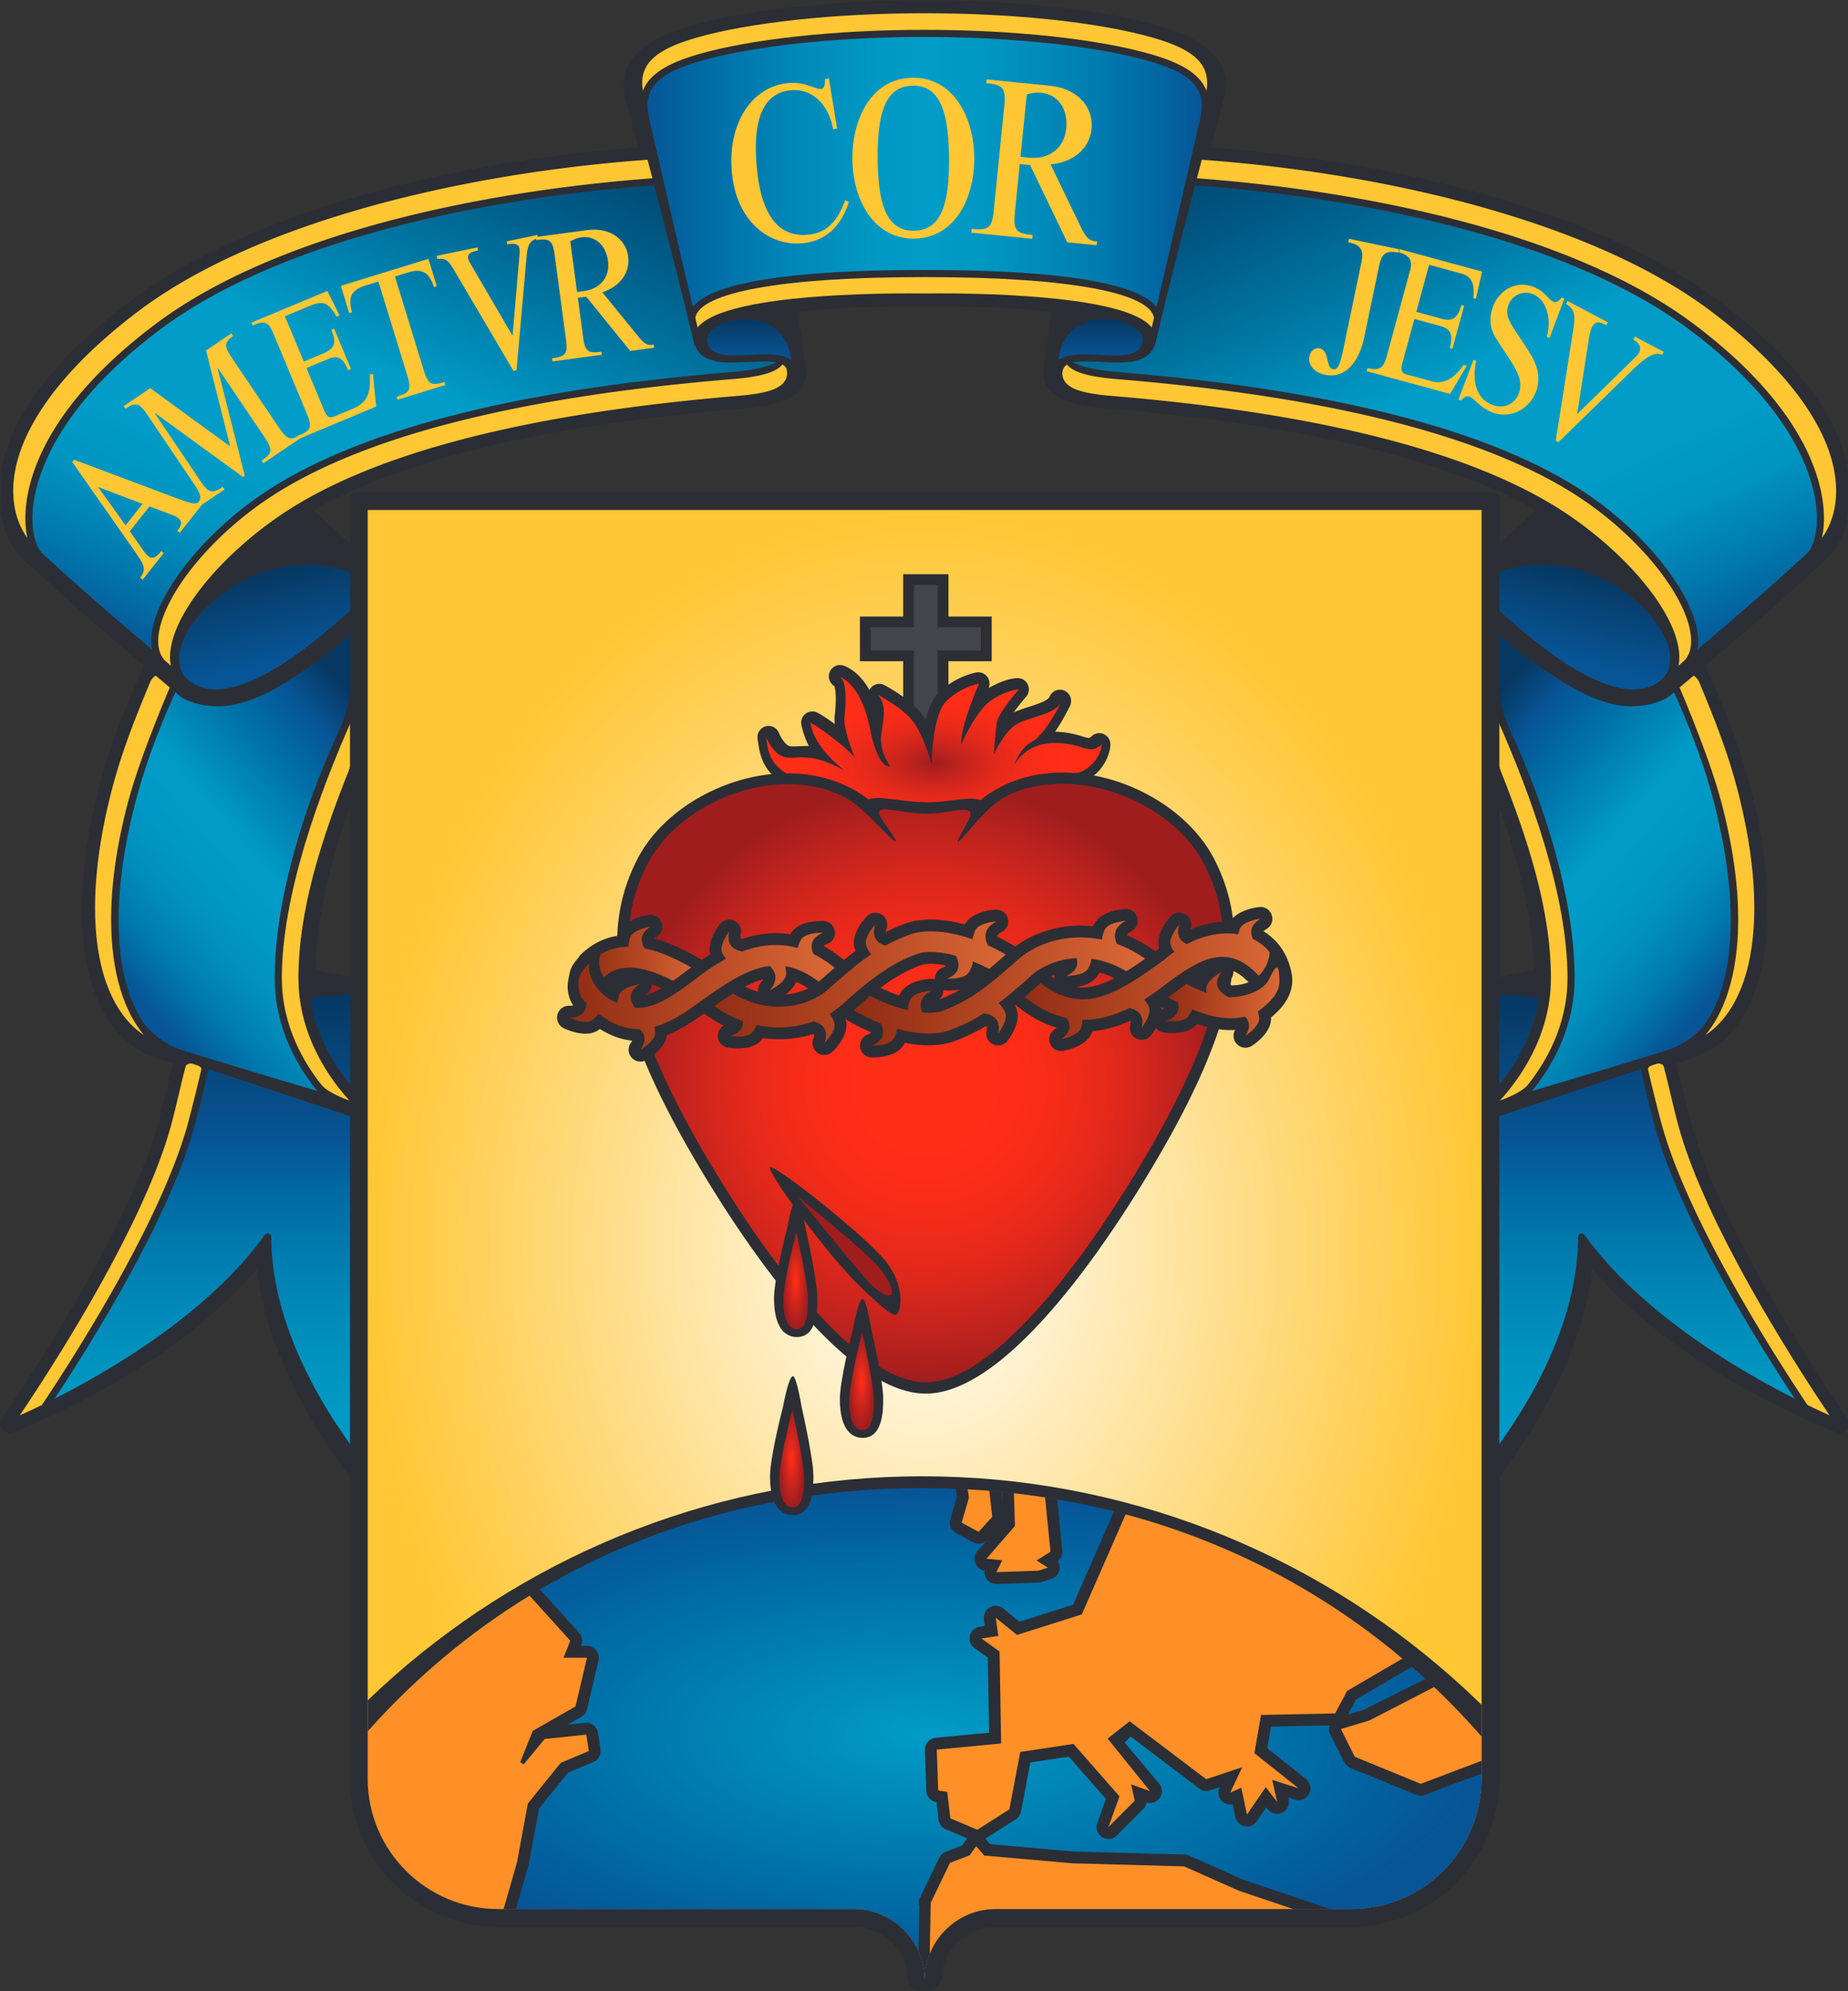 <svg width="692.977" height="746.286" viewBox="0 0 183.35 197.455" xmlns:xlink="http://www.w3.org/1999/xlink" xmlns="http://www.w3.org/2000/svg"><rect x="0" y="0" width="183.35" height="197.455" fill="#333333" stroke="none"/><defs><radialGradient xlink:href="#a" id="A" gradientUnits="userSpaceOnUse" gradientTransform="matrix(199.841 0 0 263.621 321.025 210.476)" cx=".5" cy=".5" fx=".5" fy=".5" r=".5"/><radialGradient xlink:href="#b" id="C" gradientUnits="userSpaceOnUse" gradientTransform="matrix(199.841 0 0 88.227 321.025 385.87)" cx=".5" cy=".5" fx=".5" fy=".5" r=".5"/><clipPath id="c"><path d="M0 0h841.89v595.28H0z"/></clipPath></defs><g clip-path="url(#c)" transform="matrix(.553 0 0 .553 -141.042 -65.821)" style="isolation:isolate"><clipPath id="d"><path d="M0 0h841.89v595.28H0Z" fill="#fff"/></clipPath><g clip-path="url(#d)" fill-rule="evenodd"><path d="M323.834 390.501c-.287 0-.571-.119-.772-.324-.204-.211-19.464-20.71-21.861-43.658-13.99 16.558-36.702 26.519-43.549 29.258l-.181.074a1.695 1.695 0 0 1-.645.126 1.69 1.69 0 0 1-1.328-.639 1.705 1.705 0 0 1-.065-2.039c.226-.322 22.655-32.558 28.167-53.539a312.09 312.09 0 0 0 2.468-10.031l-2.978-.994c-12.777-4.274-16.801-23.361-10.255-48.628 6.763-26.105 27.697-56.041 27.908-56.341a1.702 1.702 0 0 1 2.524-.289l29.092 25.918c.614.547.75 1.454.32 2.156-.204.34-20.376 34.451-21.088 61.426l13.016 2.534a1.703 1.703 0 0 1 1.377 1.669v89.751c0 .562-.955 2.832-1.362 3.24-.199.199-.504.33-.787.33z" fill="#2c2e35"/><path d="M323.823 389.435c-.207-.213-20.727-22.235-21.763-45.667-15.125 19.57-43.735 30.583-44.993 31.099a.643.643 0 0 1-.743-.191.642.642 0 0 1-.023-.764c.226-.326 22.738-32.608 28.328-53.882 5.585-21.258 5.663-29.262 5.663-29.341a.638.638 0 0 1 .76-.625l33.353 6.491c.298.058.515.32.515.625v89.751c0 .261-.971 2.631-1.097 2.504z" fill="#2c2e35"/><path d="M258.595 372.818c4.847-7.166 22.391-33.905 27.268-52.464.981-3.738 1.69-7.09 2.468-10.011.346-1.297 3.15-.219 2.827.496a325.48 325.48 0 0 1-2.276 9.19c-4.672 17.774-21.201 43.3-26.323 50.94-1.609.783-2.95 1.398-3.964 1.849z" fill="#ffc734"/></g><linearGradient id="e" x1=".5" y1="1" x2=".5" y2="0" gradientTransform="matrix(58.801 0 0 87.965 264.844 297.319)" gradientUnits="userSpaceOnUse"><stop offset="0%" style="stop-color:#009cc7"/><stop offset="10%" style="stop-color:#009ac6"/><stop offset="20%" style="stop-color:#0096c2"/><stop offset="30%" style="stop-color:#008fbd"/><stop offset="40%" style="stop-color:#0084b5"/><stop offset="50%" style="stop-color:#0078ac"/><stop offset="60%" style="stop-color:#0068a2"/><stop offset="70%" style="stop-color:#075596"/><stop offset="80%" style="stop-color:#074c86"/><stop offset="90%" style="stop-color:#074274"/><stop offset="100%" style="stop-color:#063862"/></linearGradient><path d="M293.107 307.994a355.88 355.88 0 0 1-2.992 12.36c-4.328 16.478-18.224 38.818-25.271 49.479 10.615-5.373 27.753-15.56 37.722-29.365a.638.638 0 0 1 .517-.266.64.64 0 0 1 .639.639c0 20.479 15.602 39.553 19.923 44.443v-87.578c-1.377-.256-3.081-.387-4.977-.387-9.533 0-23.898 3.309-25.561 10.675z" fill="url(#e)" style="fill:url(#e)"/><clipPath id="f"><path d="M0 0h841.89v595.28H0Z" fill="#fff"/></clipPath><g clip-path="url(#f)" fill-rule="evenodd"><path d="M319.788 319.789c-.277-.064-27.357-9.053-36.361-12.064-12.142-4.061-15.895-22.911-9.562-47.351 6.745-26.034 27.54-55.7 27.748-55.996a.638.638 0 0 1 .946-.109l29.094 25.919c.23.205.281.546.119.809-.218.358-21.268 36.121-21.268 63.416 0 13.707 10.816 22.713 10.938 22.78.589.32-.377 2.895-1.654 2.596z" fill="#2c2e35"/><path d="M312.77 313.605c-3.189-3.984-7.156-10.63-7.156-19.193 0-14.737 6.574-32.892 12.66-46.546.204 1.236 1.08 4.986-.733 9.548-4.698 11.823-8.95 24.667-8.95 36.998 0 10.652 6.029 18.568 9.145 21.95-.941-.277-4.001-1.553-4.966-2.757zM280.872 304.64c-3.659-2.408-6.352-6.786-7.712-12.667-1.906-8.213-1.235-19.03 1.938-31.279 1.728-6.661 4.098-12.648 6.878-19.326.598-1.428 2.625-2.461 4.341-.951-.276.647-5.841 13.326-8.2 22.083-5.091 18.872-3.827 34.223 2.755 42.14z" fill="#ffc734"/></g><linearGradient id="g" x1=".363" y1=".966" x2=".789" y2=".006" gradientTransform="matrix(41.984 0 0 105.81 276.326 208.861)" gradientUnits="userSpaceOnUse"><stop offset="0%" style="stop-color:#075596"/><stop offset="10%" style="stop-color:#0079ad"/><stop offset="20%" style="stop-color:#008fbd"/><stop offset="30%" style="stop-color:#0099c5"/><stop offset="40%" style="stop-color:#009cc7"/><stop offset="50%" style="stop-color:#0085b6"/><stop offset="60%" style="stop-color:#006da5"/><stop offset="70%" style="stop-color:#075596"/><stop offset="80%" style="stop-color:#063862"/><stop offset="90%" style="stop-color:#063862"/><stop offset="100%" style="stop-color:#063862"/></linearGradient><path d="M279.352 262.819c-4.508 17.398-3.926 31.596 1.392 39.53 1.043 1.558 3.734 3.97 6.971 4.986 6.765 2.124 17.144 5.226 24.279 7.336-3.358-4.099-7.657-11.127-7.657-20.258 0-14.008 5.291-30.948 11.419-44.089 9.345-20.034-9.961-41.463-9.961-41.463-4.213 6.241-20.609 31.441-26.443 53.958z" fill="url(#g)" style="fill:url(#g)"/><clipPath id="h"><path d="M0 0h841.89v595.28H0Z" fill="#fff"/></clipPath><g clip-path="url(#h)" fill-rule="evenodd"><path d="M518.06 390.501c-1.414 0-2.147-3.532-2.147-3.57V297.18c0-.812.577-1.513 1.374-1.669l13.018-2.534c-.712-26.976-20.887-61.086-21.092-61.427a1.698 1.698 0 0 1 .325-2.156l29.092-25.918a1.7 1.7 0 0 1 2.521.289c.211.301 21.144 30.239 27.908 56.342 6.548 25.267 2.523 44.354-10.254 48.628l-2.979.994a306.753 306.753 0 0 0 2.467 10.031c5.47 20.82 27.245 52.215 28.169 53.542a1.706 1.706 0 0 1-.063 2.036 1.7 1.7 0 0 1-1.973.513l-.183-.074c-6.848-2.739-29.557-12.7-43.547-29.258-2.4 22.948-21.659 43.447-21.862 43.654-.2.209-.489.328-.774.328z" fill="#2c2e35"/><path d="M518.069 389.435c.21-.213 20.728-22.235 21.763-45.667 15.129 19.57 43.738 30.583 44.995 31.099a.644.644 0 0 0 .741-.191.635.635 0 0 0 .023-.764c-.225-.326-22.737-32.608-28.327-53.882-5.585-21.258-5.662-29.262-5.662-29.341a.644.644 0 0 0-.638-.637.754.754 0 0 0-.124.012l-33.351 6.491a.637.637 0 0 0-.516.625v89.751c0 .261.973 2.631 1.096 2.504z" fill="#2c2e35"/><path d="M583.299 372.818c-4.847-7.166-22.391-33.905-27.268-52.464-.981-3.738-1.69-7.09-2.467-10.011-.348-1.297-3.151-.219-2.828.496a315.698 315.698 0 0 0 2.277 9.19c4.671 17.774 21.2 43.3 26.322 50.94 1.61.783 2.95 1.398 3.964 1.849z" fill="#ffc734"/></g><linearGradient id="i" x1=".5" y1="1" x2=".5" y2="0" gradientTransform="matrix(58.798 0 0 87.965 518.25 297.319)" gradientUnits="userSpaceOnUse"><stop offset="0%" style="stop-color:#009cc7"/><stop offset="10%" style="stop-color:#009ac6"/><stop offset="20%" style="stop-color:#0096c2"/><stop offset="30%" style="stop-color:#008fbd"/><stop offset="40%" style="stop-color:#0084b5"/><stop offset="50%" style="stop-color:#0078ac"/><stop offset="60%" style="stop-color:#0068a2"/><stop offset="70%" style="stop-color:#075596"/><stop offset="80%" style="stop-color:#074c86"/><stop offset="90%" style="stop-color:#074274"/><stop offset="100%" style="stop-color:#063862"/></linearGradient><path d="M518.25 297.706v87.578c4.32-4.89 19.924-23.964 19.924-44.443a.64.64 0 0 1 .441-.607.64.64 0 0 1 .713.234c9.969 13.805 27.107 23.992 37.72 29.365-7.045-10.661-20.939-33.001-25.269-49.479a355.88 355.88 0 0 1-2.992-12.36c-1.664-7.366-16.03-10.675-25.562-10.675-1.896 0-3.6.131-4.975.387z" fill="url(#i)" style="fill:url(#i)"/><clipPath id="j"><path d="M0 0h841.89v595.28H0Z" fill="#fff"/></clipPath><g clip-path="url(#j)" fill-rule="evenodd"><path d="M522.108 319.789c.275-.064 27.355-9.053 36.357-12.064 12.144-4.061 15.897-22.911 9.565-47.351-6.746-26.034-27.539-55.7-27.748-55.996a.64.64 0 0 0-.945-.109l-29.096 25.919a.64.64 0 0 0-.12.809c.219.358 21.269 36.121 21.269 63.416 0 13.707-10.819 22.713-10.937 22.78-.589.32.378 2.895 1.655 2.596z" fill="#2c2e35"/><path d="M529.123 313.605c3.188-3.984 7.158-10.63 7.158-19.193 0-14.737-6.574-32.892-12.661-46.546-.204 1.236-1.08 4.986.733 9.548 4.698 11.823 8.952 24.667 8.952 36.998 0 10.652-6.03 18.568-9.146 21.95.941-.277 3.998-1.553 4.964-2.757zM561.021 304.64c3.66-2.408 6.352-6.786 7.716-12.667 1.902-8.213 1.231-19.03-1.942-31.279-1.725-6.661-4.096-12.648-6.879-19.326-.594-1.428-2.625-2.461-4.338-.951.275.647 5.838 13.326 8.199 22.083 5.09 18.872 3.829 34.223-2.756 42.14z" fill="#ffc734"/></g><linearGradient id="k" x1=".637" y1=".966" x2=".211" y2=".006" gradientTransform="matrix(41.986 0 0 105.81 523.582 208.861)" gradientUnits="userSpaceOnUse"><stop offset="0%" style="stop-color:#075596"/><stop offset="10%" style="stop-color:#0079ad"/><stop offset="20%" style="stop-color:#008fbd"/><stop offset="30%" style="stop-color:#0099c5"/><stop offset="40%" style="stop-color:#009cc7"/><stop offset="50%" style="stop-color:#0085b6"/><stop offset="60%" style="stop-color:#006da5"/><stop offset="70%" style="stop-color:#075596"/><stop offset="80%" style="stop-color:#063862"/><stop offset="90%" style="stop-color:#063862"/><stop offset="100%" style="stop-color:#063862"/></linearGradient><path d="M526.135 250.324c6.131 13.141 11.421 30.081 11.421 44.089 0 9.131-4.298 16.159-7.659 20.258 7.14-2.11 17.517-5.212 24.283-7.336 3.236-1.016 5.926-3.428 6.969-4.986 5.318-7.934 5.902-22.132 1.392-39.53-5.833-22.517-22.229-47.717-26.442-53.958 0 0-19.308 21.429-9.964 41.463z" fill="url(#k)" style="fill:url(#k)"/><clipPath id="l"><path d="M0 0h841.89v595.28H0Z" fill="#fff"/></clipPath><g clip-path="url(#l)" fill-rule="evenodd" fill="#2c2e35"><path d="M547.545 245.669c-6.277-.001-16.644-5.31-30.388-20.476-.468-.519-.48-.378-.465-1.208.012-.471.216-.918.559-1.229 4.975-4.498 9.037-8.223 13.361-12.254-16.29-9.186-41.915-15.289-76.199-18.145-4.347-.363-12.44-1.037-12.147-6.766.004-.028.006-.057.009-.085l1.416-10.627c-7.301-.747-14.93-.908-20.149-.908-1.543 0-2.484.016-2.56.017h-.085c-.204-.003-1.116-.017-2.549-.017-5.218 0-12.844.161-20.147.908l.02.16c.468 3.379.949 6.822 1.404 9.909.023.168.026.401.005.691.094 1.261-.25 2.373-1.031 3.306-2.226 2.671-7.526 3.112-11.033 3.405l-.086.007c-34.286 2.856-59.91 8.959-76.2 18.145 4.324 4.031 8.388 7.756 13.361 12.253.344.312.548.759.559 1.225.016.835.006.693-.464 1.212-13.746 15.167-24.112 20.477-30.391 20.477-3.833 0-6.269-1.194-7.105-1.899-14.961-12.604-17.067-14.503-25.924-22.497l-1.266-1.141c-4.182-3.773-4.929-6.944-4.929-13.984 0-5.816 3.033-17.86 23.337-33.172 19.002-14.329 52.987-24.582 91.1-27.516-1.383-5.252-2.335-8.806-2.335-8.807-1.848-7.979 5.424-11.173 11.966-13.069 9.778-2.833 25.388-4.525 41.758-4.525 16.369 0 31.979 1.692 41.757 4.525 6.54 1.896 13.813 5.09 11.972 13.034-.009.033-.958 3.589-2.342 8.842 38.112 2.933 72.1 13.187 91.101 27.516 20.303 15.312 23.335 27.356 23.335 33.172 0 7.04-.745 10.211-4.928 13.984l-1.265 1.141c-8.858 7.994-10.964 9.893-25.924 22.498-.834.704-3.27 1.898-7.108 1.898z"/><path d="M517.938 226.604c-.117-.13-.193-2.42-.188-2.596a.633.633 0 0 1 .208-.461c9.299-8.408 14.31-13.125 21.247-19.65 2.819-2.654 5.941-5.59 9.78-9.179a.63.63 0 0 1 .925.073c2.872 3.692 23.271 29.238 23.477 29.496.213.266.179 1.717-.076 1.942-.105.093-10.577 9.334-19.337 16.728-1.597 1.348-14.616 7.282-36.036-16.353z"/></g><linearGradient id="m" x1=".411" y1=".741" x2=".645" y2=".101" gradientTransform="matrix(35.458 0 0 22.431 519.303 220.218)" gradientUnits="userSpaceOnUse"><stop offset="0%" style="stop-color:#075596"/><stop offset="10%" style="stop-color:#075291"/><stop offset="20%" style="stop-color:#074f8c"/><stop offset="30%" style="stop-color:#074d87"/><stop offset="40%" style="stop-color:#074a82"/><stop offset="50%" style="stop-color:#07477d"/><stop offset="60%" style="stop-color:#074478"/><stop offset="70%" style="stop-color:#074172"/><stop offset="80%" style="stop-color:#073e6d"/><stop offset="90%" style="stop-color:#063b67"/><stop offset="100%" style="stop-color:#063862"/></linearGradient><path d="M519.303 224.042c12.557 12.346 22.26 18.607 28.843 18.607 1.966 0 3.657-.584 5.017-1.735 6.084-5.134-6.103-20.696-21.316-20.696-4.062 0-8.34 1.109-12.544 3.824z" fill="url(#m)" style="fill:url(#m)"/><clipPath id="n"><path d="M0 0h841.89v595.28H0Z" fill="#fff"/></clipPath><g clip-path="url(#n)" fill-rule="evenodd"><path d="M553.087 241.813a.644.644 0 0 1 .075-.897c1.103-.941 1.614-2.348 1.518-4.183-.349-6.702-8.379-17.082-18.677-24.141-15.985-10.957-43.406-18.12-81.502-21.295-4.271-.356-11.42-.95-11.178-5.651l5.24-39.321a.632.632 0 0 1 .613-.552c1.18-.02 2.384-.03 3.599-.03 36.228 0 84.3 8.684 110.027 28.085 18.355 13.841 22.91 25.209 22.91 32.32 0 6.647-.62 9.625-4.575 13.192-9.948 8.976-11.528 10.444-27.163 23.616-.117.099-.762-.993-.887-1.143z" fill="#2c2e35"/><path d="M556.19 238.413a8.122 8.122 0 0 0 .134-2.021c-.373-7.181-8.843-17.474-19.612-24.855-16.17-11.081-43.794-18.318-82.109-21.51-5.296-.442-9.123-1.27-8.967-4.314 0 0 .32-2.173.327-2.153.958 2.509 5.414 3.111 10.014 3.495 38.969 3.246 67.017 10.575 83.367 21.782 10.255 7.031 18.272 17.177 19.057 24.126.217 1.91-.158 3.414-1.107 4.47zM581.925 215.504c.284-1.247.428-2.766.34-4.557-.314-6.297-3.742-19.048-23.188-33.713-26.406-19.911-75.564-27.002-109.737-27.031l.403-3.163c.997-.015 2.007-.022 3.033-.022 36.019 0 83.777 8.606 109.27 27.832 14.015 10.567 21.971 21.702 22.407 31.356.163 3.591-.723 6.81-2.528 9.298z" fill="#ffc734"/></g><linearGradient id="o" x1=".085" y1="-.108" x2=".889" y2=".983" gradientTransform="matrix(135.78 0 0 84.02 445.247 151.479)" gradientUnits="userSpaceOnUse"><stop offset="0%" style="stop-color:#063862"/><stop offset="10%" style="stop-color:#024974"/><stop offset="20%" style="stop-color:#005b87"/><stop offset="30%" style="stop-color:#006f9b"/><stop offset="40%" style="stop-color:#0085b1"/><stop offset="50%" style="stop-color:#009cc7"/><stop offset="60%" style="stop-color:#009cc7"/><stop offset="70%" style="stop-color:#009cc7"/><stop offset="80%" style="stop-color:#0094c1"/><stop offset="90%" style="stop-color:#0079ad"/><stop offset="100%" style="stop-color:#075596"/></linearGradient><path d="M445.251 180.702c-.184 3.668 5.369 4.626 10.832 5.082 39.185 3.265 67.437 10.665 83.968 21.997 10.536 7.221 18.78 17.75 19.603 25.036.112.978.087 1.873-.07 2.682 9.589-8.109 12.209-10.447 19.625-17.185 1.009-.909 1.959-3.477 1.8-7.165-.209-4.903-2.839-17.924-22.687-32.892-26.207-19.762-75.188-26.777-109.175-26.778z" fill="url(#o)" style="fill:url(#o)"/><clipPath id="p"><path d="M0 0h841.89v595.28H0Z" fill="#fff"/></clipPath><g clip-path="url(#p)"><path d="m497.065 161.845 9.004 1.881-.132.621c-2.221-.5-3.001.165-3.47 2.408l-2.663 12.768c-1.023 4.899-3.718 7.398-7.032 6.705-1.965-.41-3.111-1.803-2.803-3.286.21-1.001 1.014-1.625 1.834-1.454 1.79.375 1.083 3.467 2.403 3.743.79.165 1.256-.746 1.81-3.403l3.299-15.804c.429-2.07-.026-3.101-2.38-3.558zM519.845 172.622l-.46-.125c.305-2.723-.436-3.95-2.142-4.415l-5.792-1.577-2.296 8.44 4.79 1.304c1.786.486 2.732-.42 3.301-2.521l.489.132-2.097 7.706-.487-.132c.624-2.292.234-3.424-1.659-3.941l-4.684-1.275-2.15 7.898c-.329 1.21-.141 1.808.67 2.029l4.656 1.267c1.811.494 3.704-.154 5.655-2.941l.567.155-2.997 5.033-14.967-4.075.156-.574c2.184.63 2.924-.161 3.433-2.041l4.221-15.508c.467-1.719-.107-2.697-2.013-3.181l.157-.573 14.751 4.015zM533.059 179.606l-.498-.188c.96-3.412-.165-6.768-2.553-7.673a3.326 3.326 0 0 0-4.303 1.933c-.374.988-.28 1.693.024 2.55.639 1.795 3.931 5.619 4.889 8.312.612 1.713.522 3.373.018 4.7-1.227 3.241-4.687 4.928-7.756 3.765-2.308-.876-3.278-2.514-4.196-2.861-.472-.18-.942.031-1.497.703l-.474-.18 2.704-7.127.472.179c-.748 3.633-.027 6.8 2.938 7.924 1.993.755 3.973-.116 4.71-2.06.363-.957.372-2.013-.006-3.073-.959-2.693-4.042-6.191-4.74-8.15-.524-1.468-.378-3.037.123-4.364 1.182-3.117 4.286-4.657 7.171-3.562 1.102.417 1.785.993 2.309 1.509.538.558.932 1.024 1.402 1.204.446.168.903-.083 1.431-.765l.498.189zM543.509 176.815l-.276.525c-1.398-.777-2.045-.634-2.554.329-.278.525-.478 1.502-.627 2.505l-2.045 13.107 10.494-10.241c.269-.268.471-.534.627-.826.448-.845.1-1.628-1.035-2.302l.276-.526 5.183 2.742-.277.525c-1.313-.582-2.738.195-5.547 2.928l-13.091 12.75-.471-.25 3.141-19.918c.447-2.825.184-3.71-1.29-4.641l.275-.525z" fill="#ffc734"/><path d="M323.955 226.604c.12-.13.19-2.42.189-2.596a.635.635 0 0 0-.21-.461c-9.297-8.408-14.311-13.125-21.245-19.65-2.821-2.654-5.943-5.59-9.781-9.179a.626.626 0 0 0-.428-.169c-.017 0-.033 0-.049.002a.626.626 0 0 0-.446.24c-2.873 3.692-23.273 29.238-23.479 29.496-.213.266-.179 1.717.076 1.942.105.093 10.578 9.334 19.337 16.728 1.597 1.348 14.616 7.282 36.036-16.353z" fill-rule="evenodd" fill="#2c2e35"/></g><linearGradient id="q" x1=".589" y1=".741" x2=".355" y2=".101" gradientTransform="matrix(35.461 0 0 22.431 287.129 220.218)" gradientUnits="userSpaceOnUse"><stop offset="0%" style="stop-color:#075596"/><stop offset="10%" style="stop-color:#075291"/><stop offset="20%" style="stop-color:#074f8c"/><stop offset="30%" style="stop-color:#074d87"/><stop offset="40%" style="stop-color:#074a82"/><stop offset="50%" style="stop-color:#07477d"/><stop offset="60%" style="stop-color:#074478"/><stop offset="70%" style="stop-color:#074172"/><stop offset="80%" style="stop-color:#073e6d"/><stop offset="90%" style="stop-color:#063b67"/><stop offset="100%" style="stop-color:#063862"/></linearGradient><path d="M288.726 240.914c1.365 1.151 3.054 1.735 5.02 1.735h.001c6.582 0 16.285-6.261 28.843-18.607-4.204-2.715-8.482-3.824-12.545-3.824-15.213 0-27.4 15.562-21.319 20.696z" fill="url(#q)" style="fill:url(#q)"/><clipPath id="r"><path d="M0 0h841.89v595.28H0Z" fill="#fff"/></clipPath><g clip-path="url(#r)" fill-rule="evenodd"><path d="M288.806 241.813a.643.643 0 0 0-.075-.897c-1.103-.941-1.614-2.348-1.517-4.183.348-6.702 8.378-17.082 18.676-24.141 15.984-10.957 43.404-18.12 81.502-21.295 4.272-.356 11.61-.935 11.181-5.651l-5.242-39.321a.633.633 0 0 0-.614-.552c-1.179-.02-2.383-.03-3.6-.03-36.227 0-84.299 8.684-110.026 28.085-18.355 13.841-22.911 25.209-22.911 32.32 0 6.647.62 9.625 4.576 13.192 9.949 8.976 11.528 10.444 27.164 23.616.117.099.761-.993.886-1.143z" fill="#2c2e35"/><path d="M285.705 238.413a8.027 8.027 0 0 1-.135-2.021c.372-7.181 8.843-17.474 19.611-24.855 16.169-11.081 43.792-18.318 82.109-21.51 5.297-.442 9.124-1.27 8.969-4.314 0 0-.321-2.173-.328-2.153-.961 2.509-5.415 3.111-10.015 3.495-38.969 3.246-67.017 10.575-83.367 21.782-10.256 7.031-18.272 17.177-19.056 24.126-.218 1.91.157 3.414 1.106 4.47zM259.968 215.504c-.284-1.247-.428-2.766-.341-4.557.315-6.297 3.744-19.048 23.189-33.713 26.406-19.911 75.564-27.002 109.737-27.031l-.404-3.163c-.996-.015-2.006-.022-3.033-.022-36.02 0-83.775 8.606-109.272 27.832-14.011 10.567-21.969 21.702-22.404 31.356-.164 3.591.723 6.81 2.528 9.298z" fill="#ffc734"/></g><linearGradient id="s" x1=".915" y1="-.108" x2=".111" y2=".983" gradientTransform="matrix(135.781 0 0 84.02 260.866 151.479)" gradientUnits="userSpaceOnUse"><stop offset="0%" style="stop-color:#063862"/><stop offset="10%" style="stop-color:#024974"/><stop offset="20%" style="stop-color:#005b87"/><stop offset="30%" style="stop-color:#006f9b"/><stop offset="40%" style="stop-color:#0085b1"/><stop offset="50%" style="stop-color:#009cc7"/><stop offset="60%" style="stop-color:#009cc7"/><stop offset="70%" style="stop-color:#009cc7"/><stop offset="80%" style="stop-color:#0094c1"/><stop offset="90%" style="stop-color:#0079ad"/><stop offset="100%" style="stop-color:#075596"/></linearGradient><path d="M283.57 178.257c-19.847 14.968-22.477 27.989-22.687 32.892-.158 3.688.788 6.256 1.8 7.165 7.415 6.738 10.036 9.076 19.626 17.185-.156-.809-.183-1.704-.07-2.682.823-7.286 9.067-17.815 19.602-25.036 16.53-11.332 44.782-18.732 83.969-21.997 5.461-.456 11.013-1.414 10.832-5.082l-3.897-29.223c-33.986.001-82.97 7.016-109.175 26.778z" fill="url(#s)" style="fill:url(#s)"/><clipPath id="t"><path d="M0 0h841.89v595.28H0Z" fill="#fff"/></clipPath><g clip-path="url(#t)"><path d="m272.763 206.397-.041.052 4.854 6.786 3.05-3.857zm8.191 11.611c.276.344.496.6.676.744.669.532 1.362.404 2.358-.91l.441.347-3.787 4.789-.441-.348c1.004-1.268.881-2.123-.61-4.228l-11.584-16.524.328-.414 19.013 7.129c2.949 1.112 3.293.838 4.276-.404l.441.347-4.769 6.031-.441-.349c.86-1.087.902-1.725.177-2.3-.286-.224-.532-.336-1.368-.662l-3.806-1.411-3.521 4.452z" fill="#ffc734"/><path d="m282.007 188.631 14.263 10.4.055-.036-4.308-17.12 4.541-3.064.315.465c-1.586 1.07-1.657 1.794-.309 3.791l8.622 12.774c1.383 2.052 2.117 2.194 3.648 1.161l.315.465-6.866 4.634-.315-.465c1.851-1.21 2.103-1.899.646-4.059l-8.473-12.557-.055.038 4.885 19.276-.327.221-15.77-11.452-.055.037 8.251 12.227c1.476 2.188 2.145 2.176 3.95.958l.314.464-5.499 3.71-.312-.464c1.749-1.182 1.927-1.861.508-3.967l-8.622-12.774c-1.347-1.997-2.043-2.204-3.849-.986l-.314-.465z" fill="#ffc734"/><path d="m315.969 175.578-.547.229c-1.593-2.876-2.679-2.817-5.055-1.826l-4.201 1.754 3.394 8.131 3.289-1.372c2.315-.966 2.637-1.995 1.626-4.326l.518-.215 3.025 7.247-.517.217c-.923-2.297-1.854-2.731-3.622-1.994l-3.837 1.6 3.101 7.432c.61 1.462.938 1.647 2.185 1.126l2.986-1.245c2.528-1.054 3.335-2.715 3.072-6.181l.581-.063.574 5.838-13.704 5.718-.216-.517c2.176-.871 2.496-1.472 1.493-3.877l-5.933-14.223c-.915-2.193-1.504-2.663-3.794-1.637l-.216-.517 13.614-5.68zM331.105 185.518c.775 2.523 1.417 2.706 3.687 2.008l.168.536-8.585 2.637-.163-.536c2.281-.666 2.712-1.178 1.928-3.734l-5.197-16.911-2.243.688c-2.585.796-3.272 2.043-2.491 4.807l-.505.155-1.503-4.89 15.711-4.828 1.502 4.89-.504.155c-.897-2.694-2.145-3.381-4.732-2.585l-2.27.697zM340.719 163.386l.113.549c-1.453.302-1.954.642-1.783 1.483.048.225.108.348.375.832l7.53 12.895.063-.014 1.248-14.615a3.51 3.51 0 0 0-.041-1.003c-.126-.613-.704-.965-2.157-.663l-.115-.549 5.495-1.141.113.55c-1.48.509-1.849 1.159-2.048 3.457l-1.794 20.256-.55.114-10.718-18.198c-.988-1.682-1.502-2.047-2.953-1.882l-.111-.549z" fill="#ffc734"/><path d="M359.792 171.223c3.075-.412 4.707-2.629 4.336-5.408-.381-2.846-2.309-4.552-4.73-4.228a4.946 4.946 0 0 0-2.032.739l1.216 9.06zm-.125 8.274c.345 2.552.863 2.948 3.282 2.59l.07.557-8.861 1.188-.074-.556c2.49-.301 2.849-.848 2.51-3.366l-2.045-15.242c-.344-2.584-.956-2.936-3.307-2.586l-.075-.556 9.157-1.228c4.254-.571 7.022 1.721 7.424 4.698.373 2.78-1.316 5.338-4.631 6.447l6.456 7.925c1.074 1.32 1.657 1.676 2.761 1.461l.074.556-4.285.575-7.896-9.729-1.504.201z" fill="#ffc734"/><path d="M443.93 186.955a.712.712 0 0 1-.102-.008c-.342-.055-.487-1.498-.436-1.844 1.669-11.4 3.78-27.668 3.804-27.842a.627.627 0 0 1 .77-.54l18.31 4.327a.629.629 0 0 1 .393.284c.09.145.117.318.076.484l-4.412 18.749c-.814 3.077-4.032 3.469-6.745 3.469-.958 0-4.875-.196-5.783-.196-3.416 0-4.195.757-4.195 2.588 0 .314-1.377.529-1.68.529z" fill-rule="evenodd" fill="#2c2e35"/></g><linearGradient id="u" x1=".5" y1="1" x2=".5" y2="0" gradientTransform="matrix(15.107 0 0 7.36 444.964 176.22)" gradientUnits="userSpaceOnUse"><stop offset="0%" style="stop-color:#075596"/><stop offset="10%" style="stop-color:#075291"/><stop offset="20%" style="stop-color:#074f8c"/><stop offset="30%" style="stop-color:#074d87"/><stop offset="40%" style="stop-color:#074a82"/><stop offset="50%" style="stop-color:#07477d"/><stop offset="60%" style="stop-color:#074478"/><stop offset="70%" style="stop-color:#074172"/><stop offset="80%" style="stop-color:#073e6d"/><stop offset="90%" style="stop-color:#063b67"/><stop offset="100%" style="stop-color:#063862"/></linearGradient><path d="M444.964 183.58c1.225-.863 2.958-1.018 4.524-1.018.879 0 1.812.05 2.716.099.896.047 1.823.098 2.689.098 3.221 0 4.838-.594 5.152-2.489.359-2.154-3.089-4.051-6.788-4.05-3.706 0-7.663 1.904-8.293 7.36z" fill="url(#u)" style="fill:url(#u)"/><clipPath id="v"><path d="M0 0h841.89v595.28H0Z" fill="#fff"/></clipPath><g clip-path="url(#v)"><path d="M398.041 186.955a.677.677 0 0 0 .101-.008c.344-.055.488-1.498.438-1.844-1.67-11.4-3.784-27.668-3.802-27.842a.635.635 0 0 0-.774-.54l-18.306 4.327a.64.64 0 0 0-.397.284.65.65 0 0 0-.077.484l4.415 18.749c.813 3.077 4.032 3.469 6.747 3.469.956 0 4.875-.196 5.781-.196 3.416 0 4.196.757 4.196 2.588 0 .314 1.376.529 1.678.529z" fill-rule="evenodd" fill="#2c2e35"/></g><linearGradient id="w" x1=".5" y1="1" x2=".5" y2="0" gradientTransform="matrix(15.109 0 0 7.36 381.899 176.22)" gradientUnits="userSpaceOnUse"><stop offset="0%" style="stop-color:#075596"/><stop offset="10%" style="stop-color:#075291"/><stop offset="20%" style="stop-color:#074f8c"/><stop offset="30%" style="stop-color:#074d87"/><stop offset="40%" style="stop-color:#074a82"/><stop offset="50%" style="stop-color:#07477d"/><stop offset="60%" style="stop-color:#074478"/><stop offset="70%" style="stop-color:#074172"/><stop offset="80%" style="stop-color:#073e6d"/><stop offset="90%" style="stop-color:#063b67"/><stop offset="100%" style="stop-color:#063862"/></linearGradient><path d="M381.924 180.27c.318 1.895 1.932 2.489 5.154 2.489.865 0 1.792-.051 2.689-.098a51.2 51.2 0 0 1 2.717-.099c1.562 0 3.299.155 4.524 1.018-.63-5.456-4.587-7.36-8.293-7.36-3.699-.001-7.148 1.896-6.791 4.05z" fill="url(#w)" style="fill:url(#w)"/><clipPath id="x"><path d="M0 0h841.89v595.28H0Z" fill="#fff"/></clipPath><g clip-path="url(#x)" fill-rule="evenodd"><path d="M461.717 181.056a.637.637 0 0 1-.617-.784c.145-.623.008-1.193-.425-1.74-3.265-4.146-21.321-5.622-37.133-5.622-1.619 0-2.58.017-2.58.017-.03 0-.991-.017-2.614-.017-15.808 0-33.865 1.476-37.13 5.623-.432.546-.571 1.116-.425 1.739a.637.637 0 0 1-.617.784.64.64 0 0 1-.618-.492c-3.423-14.661-11.315-44.186-11.315-44.186-1.357-5.872 2.646-9.282 11.239-11.772 9.687-2.807 25.188-4.483 41.465-4.483 16.277 0 31.777 1.676 41.464 4.483 8.593 2.49 12.597 5.9 11.237 11.772 0 0-7.89 29.525-11.313 44.186a.638.638 0 0 1-.618.492z" fill="#2c2e35"/><path d="M370.385 135.324c-.751-4.627 1.975-7.327 9.448-9.493 9.579-2.776 24.949-4.432 41.114-4.432 16.163 0 31.533 1.656 41.112 4.432 7.471 2.165 10.2 4.865 9.45 9.491-1.087-2.885-4.247-4.917-9.876-6.549-9.505-2.754-24.714-4.399-40.686-4.399-15.973 0-31.182 1.645-40.686 4.399-5.629 1.631-8.793 3.666-9.876 6.551zM379.807 176.048c.628-4.592 15.762-7.33 40.572-7.33h1.134c24.81 0 39.944 2.738 40.573 7.33l-.401 1.714c-.005-.007-.009-.015-.015-.022-4.342-5.512-28.111-6.107-38.128-6.107-1.62 0-2.584.018-2.606.018 0 0-.965-.018-2.588-.018-10.015 0-33.783.595-38.126 6.107-.006.007-.009.015-.015.022z" fill="#ffc734"/></g><linearGradient id="y" x1="0" y1=".5" x2="1" y2=".5" gradientTransform="matrix(99.429 0 0 48.428 371.232 125.65)" gradientUnits="userSpaceOnUse"><stop offset="0%" style="stop-color:#075596"/><stop offset="10%" style="stop-color:#006ba4"/><stop offset="20%" style="stop-color:#007db0"/><stop offset="30%" style="stop-color:#008cbb"/><stop offset="40%" style="stop-color:#0097c3"/><stop offset="50%" style="stop-color:#009cc7"/><stop offset="60%" style="stop-color:#0097c3"/><stop offset="70%" style="stop-color:#008cbb"/><stop offset="80%" style="stop-color:#007db0"/><stop offset="90%" style="stop-color:#006ba4"/><stop offset="100%" style="stop-color:#075596"/></linearGradient><path d="M380.611 130c-7.717 2.235-10.27 5.052-9.114 10.047a.58.58 0 0 1 .012.241l2.151 9.297c1.808 7.814 3.206 13.855 5.685 24.493 4.262-5.427 24.165-6.634 41.034-6.634h1.134c16.872 0 36.773 1.207 41.033 6.634 2.481-10.638 3.877-16.679 5.686-24.493l2.164-9.35a.64.64 0 0 1 .011-.238c1.127-4.965-1.43-7.768-9.126-9.997-9.396-2.724-24.475-4.35-40.334-4.35-15.86 0-30.937 1.626-40.336 4.35z" fill="url(#y)" style="fill:url(#y)"/><clipPath id="z"><path d="M0 0h841.89v595.28H0Z" fill="#fff"/></clipPath><g clip-path="url(#z)"><path d="m405.251 142.114-.724.081c-.884-4.669-3.917-7.389-7.739-6.966-4.991.554-6.875 5.612-5.871 14.668.941 8.492 4.397 11.734 9.228 11.199 3.177-.353 5.088-2.235 6.528-6.143l.682.25c-1.418 4.477-4.156 6.98-8.182 7.427-5.634.624-11.782-3.379-12.773-12.314-.965-8.694 3.236-15.638 9.878-16.374 3.26-.362 5.056 1.15 6.064 1.038.523-.057.715-.527.738-1.793l.683-.076zM419.01 160.392c5.062-.038 6.361-5.11 6.302-13.048-.067-9.112-1.999-12.986-6.494-12.953-4.739.034-6.366 4.543-6.303 13.048.066 9.112 1.999 12.985 6.495 12.953zm-.202-27.418c7.409-.055 10.989 7.249 11.038 14.337.054 7.208-3.456 14.444-10.826 14.498-7.047.052-10.986-6.724-11.042-14.337-.052-7.088 3.418-14.444 10.83-14.498zM439.627 147.29c3.787.381 6.366-1.802 6.712-5.227.351-3.505-1.466-6.089-4.445-6.39a6.074 6.074 0 0 0-2.634.306l-1.124 11.161zm-2.494 9.843c-.319 3.143.19 3.764 3.176 4.023l-.07.685-10.92-1.097.069-.686c3.06.349 3.643-.204 3.955-3.306l1.888-18.776c.321-3.185-.313-3.776-3.218-4.028l.07-.685 11.282 1.134c5.239.526 7.896 4.051 7.527 7.717-.345 3.425-3.085 5.999-7.357 6.383l5.458 11.294c.908 1.882 1.5 2.47 2.878 2.527l-.068.686-5.279-.53-6.666-13.858-1.852-.187z" fill="#ffc734"/><path d="M420.947 476.221a3.191 3.191 0 0 1-3.188-3.188c0-4.229-4.293-8.502-9.568-8.502l-63.778-.001c-14.651 0-26.573-11.921-26.573-26.574V208.35c0-.587.474-1.063 1.062-1.063h204.089c.588 0 1.063.476 1.063 1.063v229.606c0 14.653-11.921 26.574-26.573 26.574l-63.779.001c-5.275 0-9.567 4.461-9.567 8.502a3.191 3.191 0 0 1-3.188 3.188z" fill-rule="evenodd" fill="#2c2e35"/></g><radialGradient id="a" fx=".5" fy=".5" cx=".5" cy=".5" r=".5" gradientTransform="matrix(199.841 0 0 263.621 321.025 210.476)" gradientUnits="userSpaceOnUse"><stop offset="0%" style="stop-color:#fff"/><stop offset="10%" style="stop-color:#fff9ea"/><stop offset="20%" style="stop-color:#fff3d4"/><stop offset="30%" style="stop-color:#ffedbf"/><stop offset="40%" style="stop-color:#ffe7ab"/><stop offset="50%" style="stop-color:#ffe196"/><stop offset="60%" style="stop-color:#ffdc82"/><stop offset="70%" style="stop-color:#ffd66e"/><stop offset="80%" style="stop-color:#ffd15b"/><stop offset="90%" style="stop-color:#ffcc47"/><stop offset="100%" style="stop-color:#ffc734"/></radialGradient><path d="M321.025 210.476v227.48c0 12.895 10.493 23.384 23.388 23.384l63.845.002c7.002.035 12.689 5.743 12.689 12.755 0-7.012 5.687-12.72 12.688-12.755l63.845-.002c12.895 0 23.386-10.489 23.386-23.384v-227.48z" fill="url(#a)" style="fill:url(#A)"/><clipPath id="B"><path d="M321.025 210.476v227.48c0 12.895 10.493 23.384 23.388 23.384l63.845.002c7.002.035 12.689 5.743 12.689 12.755 0-7.012 5.687-12.72 12.688-12.755l63.845-.002c12.895 0 23.386-10.489 23.386-23.384v-227.48z" fill="url(#a)"/></clipPath><g clip-path="url(#B)"><path d="m277.888 511.304.306-2.396c9.103-71.353 70.295-125.162 142.338-125.162 72.042 0 133.233 53.809 142.334 125.162l.31 2.396z" fill-rule="evenodd" fill="#2c2e35"/></g><radialGradient id="b" fx=".5" fy=".5" cx=".5" cy=".5" r=".5" gradientTransform="matrix(199.841 0 0 88.227 321.025 385.87)" gradientUnits="userSpaceOnUse"><stop offset="0%" style="stop-color:#009cc7"/><stop offset="10%" style="stop-color:#0095c2"/><stop offset="20%" style="stop-color:#008ebc"/><stop offset="30%" style="stop-color:#0087b7"/><stop offset="40%" style="stop-color:#0080b2"/><stop offset="50%" style="stop-color:#0079ad"/><stop offset="60%" style="stop-color:#0072a9"/><stop offset="70%" style="stop-color:#006ba4"/><stop offset="80%" style="stop-color:#02639f"/><stop offset="90%" style="stop-color:#045c9b"/><stop offset="100%" style="stop-color:#075596"/></radialGradient><path d="M321.025 429.484v8.472c0 12.895 10.493 23.384 23.388 23.384l63.845.002c7.002.035 12.689 5.743 12.689 12.755 0-7.012 5.687-12.72 12.688-12.755l63.845-.002c12.895 0 23.386-10.489 23.386-23.384v-7.531c-24.055-27.587-59.081-44.555-100.335-44.555-40.779 0-75.479 16.586-99.506 43.614z" fill="url(#b)" style="fill:url(#C)"/><clipPath id="D"><path d="M321.025 429.484v8.472c0 12.895 10.493 23.384 23.388 23.384l63.845.002c7.002.035 12.689 5.743 12.689 12.755 0-7.012 5.687-12.72 12.688-12.755l63.845-.002c12.895 0 23.386-10.489 23.386-23.384v-7.531c-24.055-27.587-59.081-44.555-100.335-44.555-40.779 0-75.479 16.586-99.506 43.614z" fill="url(#b)"/></clipPath><g clip-path="url(#D)"><path d="M433.805 403.058a2.128 2.128 0 0 1-2.106-2.414 2.125 2.125 0 0 1-1.278-3.495l4.571-5.259-.244-7.73a2.13 2.13 0 0 1 .601-1.544 2.108 2.108 0 0 1 1.526-.648h5.327c1.092 0 2.007.826 2.116 1.913l1.318 13.186a2.126 2.126 0 0 1-.812 1.892 2.127 2.127 0 0 1-1.108 3.179l-1.67.557a2.122 2.122 0 0 1-.6.108l-7.641.255z" fill="#2c2e35"/></g><linearGradient id="E" x1=".5" y1="-.26" x2="6.991" y2="106008050000000000" gradientTransform="matrix(11.496 0 0 14.14 432.023 386.79)" gradientUnits="userSpaceOnUse"><stop offset="0%" style="stop-color:#ff9027"/><stop offset="10%" style="stop-color:#ff9729"/><stop offset="20%" style="stop-color:#ff9e2a"/><stop offset="30%" style="stop-color:#ffa52c"/><stop offset="40%" style="stop-color:#ffac2e"/><stop offset="50%" style="stop-color:#ffb32f"/><stop offset="60%" style="stop-color:#ffba31"/><stop offset="70%" style="stop-color:#ffc132"/><stop offset="80%" style="stop-color:#ffc734"/><stop offset="90%" style="stop-color:#ffc734"/><stop offset="100%" style="stop-color:#ffc734"/></linearGradient><path d="m437.142 392.658-5.119 5.885 2.846.258-1.064 2.129 7.567-.252 1.67-.556-2.033-1.272 2.51-1.57-.973-9.741c-1.845-.285-3.71-.536-5.587-.749z" fill="url(#E)" style="fill:url(#E)"/><clipPath id="F"><path d="M321.025 429.484v8.472c0 12.895 10.493 23.384 23.388 23.384l63.845.002c7.002.035 12.689 5.743 12.689 12.755 0-7.012 5.687-12.72 12.688-12.755l63.845-.002c12.895 0 23.386-10.489 23.386-23.384v-7.531c-24.055-27.587-59.081-44.555-100.335-44.555-40.779 0-75.479 16.586-99.506 43.614z" fill="#fff"/></clipPath><g clip-path="url(#F)"><path d="M430.63 395.83c-.344 0-.689-.082-1.009-.255l-3.05-1.643a2.128 2.128 0 0 1-1.031-2.47l1.184-4.019-.436-3.05a2.124 2.124 0 0 1 2.104-2.425h3.91c1.082 0 1.992.814 2.113 1.889l.768 6.929a2.124 2.124 0 0 1-.539 1.663l-2.441 2.684c-.413.457-.99.697-1.573.697z" fill="#2c2e35"/></g><linearGradient id="G" x1=".5" y1="-.392" x2="12.559" y2="196934440000000000" gradientTransform="matrix(5.492 0 0 7.61 427.58 386.093)" gradientUnits="userSpaceOnUse"><stop offset="0%" style="stop-color:#ff9027"/><stop offset="10%" style="stop-color:#ff9729"/><stop offset="20%" style="stop-color:#ff9e2a"/><stop offset="30%" style="stop-color:#ffa52c"/><stop offset="40%" style="stop-color:#ffac2e"/><stop offset="50%" style="stop-color:#ffb32f"/><stop offset="60%" style="stop-color:#ffba31"/><stop offset="70%" style="stop-color:#ffc132"/><stop offset="80%" style="stop-color:#ffc734"/><stop offset="90%" style="stop-color:#ffc734"/><stop offset="100%" style="stop-color:#ffc734"/></linearGradient><path d="m428.891 387.599-1.311 4.465 3.05 1.639 2.442-2.682-.519-4.662a144.543 144.543 0 0 0-3.876-.266z" fill="url(#G)" style="fill:url(#G)"/><clipPath id="H"><path d="M321.025 429.484v8.472c0 12.895 10.493 23.384 23.388 23.384l63.845.002c7.002.035 12.689 5.743 12.689 12.755 0-7.012 5.687-12.72 12.688-12.755l63.845-.002c12.895 0 23.386-10.489 23.386-23.384v-7.531c-24.055-27.587-59.081-44.555-100.335-44.555-40.779 0-75.479 16.586-99.506 43.614z" fill="#fff"/></clipPath><g clip-path="url(#H)"><path d="m496.887 426.473 2.798-.839 13.725-6.846-2.121-2.596-12.964 7.583zm31.115 38.031v-11.85l-6.636-15.801-10.663 4.028a2.136 2.136 0 0 1-1.557-.02l-11.837-4.843a2.125 2.125 0 0 1-1.097-1.018l-2.49-4.977a2.128 2.128 0 0 1-.119-1.608l-10.516.22-.677 3.884 6.941 5.511a2.125 2.125 0 0 1-1.968 3.691l-1.204-.384.073.331a2.126 2.126 0 0 1-3.761 1.757l-.25-.324-1.717 2.512a2.13 2.13 0 0 1-2.17.884 2.126 2.126 0 0 1-1.665-1.646l-.486-2.3a2.11 2.11 0 0 1-1.946-.595 2.121 2.121 0 0 1-.407-2.391l.032-.067-1.753.585a2.14 2.14 0 0 1-1.607-.107l-12.611-9.563-1.078 1.079 6.285 7.493a2.129 2.129 0 0 1-1.746 3.341 2.15 2.15 0 0 1-.631-.097 2.13 2.13 0 0 1-.6 1.202l-4.722 4.72a2.126 2.126 0 0 1-3.504-2.224l1.559-4.326-6.663-7.584-6.906 1.046-1.666 8.801a2.123 2.123 0 0 1-.948 1.397l-5.458 3.473.844.984 14.928 1.31 19.946.545c.278.008.553.07.806.183l9.777 4.345 24.889 8.386zm-106.24 12.308a2.13 2.13 0 0 1-2.04-1.523l.273-14.448a2.115 2.115 0 0 1 .123-1.526l3.449-7.165a2.128 2.128 0 0 1 1.15-1.062l2.948-1.134.794-1.109c.041-.06.087-.117.137-.171l-3.866-1.628a2.123 2.123 0 0 1-1.284-1.711l-.372-3.153-.052-.009a2.124 2.124 0 0 1-1.776-2.022l-.252-7.321a2.128 2.128 0 0 1 1.924-2.189l9.592-.913-.233-13.455-2.383-1.704a2.126 2.126 0 0 1 .912-3.832l.954-.147-.172-1.189a2.13 2.13 0 0 1 2.109-2.427c.475 0 .949.161 1.338.476l2.925 2.378 9.624-3.052 10.311-23.536a2.13 2.13 0 0 1 1.95-1.272h86.591c1.175 0 2.127.952 2.127 2.127v90.316a2.125 2.125 0 0 1-2.119 2.126z" fill="#2c2e35"/></g><linearGradient id="I" x1=".629" y1="-.095" x2="1.794" y2="19030998000000000" gradientTransform="matrix(99.005 0 0 78.771 421.861 390.583)" gradientUnits="userSpaceOnUse"><stop offset="0%" style="stop-color:#ff9027"/><stop offset="10%" style="stop-color:#ff9729"/><stop offset="20%" style="stop-color:#ff9e2a"/><stop offset="30%" style="stop-color:#ffa52c"/><stop offset="40%" style="stop-color:#ffac2e"/><stop offset="50%" style="stop-color:#ffb32f"/><stop offset="60%" style="stop-color:#ffba31"/><stop offset="70%" style="stop-color:#ffc132"/><stop offset="80%" style="stop-color:#ffc734"/><stop offset="90%" style="stop-color:#ffc734"/><stop offset="100%" style="stop-color:#ffc734"/></linearGradient><path d="m449.143 408.512-11.634 3.689-3.812-3.1.463 3.27-3.03.468 3.255 2.326.283 16.492-11.548 1.1.249 7.32 1.629.271.558 4.739 4.841 2.04 5.751-3.659 1.947-10.282 9.544-1.446 8.261 9.399-1.984 5.508 4.721-4.72-.652-2.938 3.387 1.209-7.599-9.416 3.949-3.105 13.733 10.388 6.462-2.154-2.146 4.559 1.98-.881 1.017 4.822 3.373-4.928 2.036 2.646-.875-3.939 4.726 1.504-7.928-6.296 1.191-6.852 13.296-.276 2.146-4.028 9.919-5.801c-14.155-11.929-30.91-20.823-49.651-25.858zm51.553 19.036-5.072 1.524 2.489 4.977 11.837 4.843 10.916-4.124v-4.343a130.551 130.551 0 0 0-8.511-8.882zm-71.672 24.162-3.542 1.362-3.45 7.166-.171 9.116c1.878-4.673 6.446-7.985 11.774-8.012l53.39-.001-9.665-3.257-9.868-4.386-20.009-.548-15.857-1.39-1.439-1.679z" fill="url(#I)" style="fill:url(#I)"/><clipPath id="J"><path d="M321.025 429.484v8.472c0 12.895 10.493 23.384 23.388 23.384l63.845.002c7.002.035 12.689 5.743 12.689 12.755 0-7.012 5.687-12.72 12.688-12.755l63.845-.002c12.895 0 23.386-10.489 23.386-23.384v-7.531c-24.055-27.587-59.081-44.555-100.335-44.555-40.779 0-75.479 16.586-99.506 43.614z" fill="#fff"/></clipPath><g clip-path="url(#J)"><path d="M299.304 476.811a2.127 2.127 0 0 1-2.128-2.125v-37.127c0-.676.322-1.31.865-1.712l47.995-35.452a2.133 2.133 0 0 1 1.263-.417c.581 0 1.16.237 1.576.701l10.072 11.131c.544.605.699 1.463.396 2.216l-.052.132h1.067c.652 0 1.261.298 1.665.807.405.508.551 1.173.405 1.806l-2.057 8.735a2.12 2.12 0 0 1-1.012 1.36l-2.489 1.421 3.149-.327a2.126 2.126 0 0 1 2.322 1.792l.451 2.937a2.123 2.123 0 0 1-1.276 2.279l-4.551 1.918-5.222 6.464-1.835 9.983c-.014.067-.03.135-.049.202l-6.25 21.738a2.127 2.127 0 0 1-2.044 1.538z" fill="#2c2e35"/></g><linearGradient id="K" x1=".226" y1="-.392" x2="1.86" y2="26682214000000000" gradientTransform="matrix(39.666 0 0 56.184 321.025 405.156)" gradientUnits="userSpaceOnUse"><stop offset="0%" style="stop-color:#ff9027"/><stop offset="10%" style="stop-color:#ff9729"/><stop offset="20%" style="stop-color:#ff9e2a"/><stop offset="30%" style="stop-color:#ffa52c"/><stop offset="40%" style="stop-color:#ffac2e"/><stop offset="50%" style="stop-color:#ffb32f"/><stop offset="60%" style="stop-color:#ffba31"/><stop offset="70%" style="stop-color:#ffc132"/><stop offset="80%" style="stop-color:#ffc734"/><stop offset="90%" style="stop-color:#ffc734"/><stop offset="100%" style="stop-color:#ffc734"/></linearGradient><path d="M321.025 429.484v8.472c0 12.895 10.493 23.384 23.388 23.384h.989l2.414-8.394 1.935-10.511 5.894-7.3 5.046-2.124-.451-2.936-7.471.773-3.753 4.557-.638-.375 2.25-5.624 7.675-4.386 2.054-8.735h-4.208l1.22-3.048-7.311-8.081c-10.858 6.647-20.603 14.846-29.033 24.328z" fill="url(#K)" style="fill:url(#K)"/><clipPath id="L"><path d="M0 0h841.89v595.28H0Z" fill="#fff"/></clipPath><g clip-path="url(#L)"><path d="M417.09 261.235v-23.633h-7.759v-8.022h7.759v-7.59h8.122v7.59h7.759v8.022h-7.759v23.633z" fill="#2c2e35"/><path d="M411.258 231.501h7.758v-7.589h4.269v7.589h7.761v4.181h-7.761v23.633h-4.269v-23.633h-7.758z" fill="#43454b"/><path d="M429.739 273.439c-.176 0-.349-.023-.514-.067h-15.891a2.012 2.012 0 0 1-2.001-2.022c-.005-.211-.243-5.771-8.568-8.603-10.012-3.405-11.115-6.37-11.742-10.848l-.055-.393a2.024 2.024 0 0 1 1.466-2.246c.171-.046.344-.068.514-.068.804 0 1.554.495 1.859 1.286.361.911 1.289 2.284 2.014 2.364.183.021.382.026.594.026.35 0 .73-.016 1.131-.033a39.12 39.12 0 0 1 1.62-.042 15.483 15.483 0 0 1-1.331-3.737 2.037 2.037 0 0 1 .716-2.029 1.979 1.979 0 0 1 2.115-.225c.145.071 1.231.628 3.16 2.066a7.158 7.158 0 0 1-.013-1.517c.36-3.24.115-4.803-.065-5.297a2.04 2.04 0 0 1-.912-2.323 2 2 0 0 1 1.916-1.452c.167 0 .337.022.508.067.366.097 2.763.854 4.771 4.408.07-.139.158-.271.264-.394a1.982 1.982 0 0 1 2.434-.475c.501.262 4.932 2.647 6.98 5.559.138.198.277.408.408.625.478-1.905 1.206-3.69 2.313-4.792 3.031-3.013 6.675-3.647 6.83-3.672a1.994 1.994 0 0 1 1.902.758c.448.586.544 1.374.249 2.053 2.975-1.745 4.995-1.798 5.226-1.798.789 0 1.502.467 1.825 1.194a2.046 2.046 0 0 1-.328 2.174 33.555 33.555 0 0 0-2.204 2.784c.825-.386 1.752-.684 2.713-.993 1.351-.433 3.191-1.022 3.66-1.706l.117-.237a1.998 1.998 0 0 1 1.798-1.137c.273 0 .549.057.815.176a2.033 2.033 0 0 1 1.036 2.609c-.079.194-.17.383-.275.565-.587 1.16-1.45 2.735-2.448 4.189 2.295.055 3.845.523 4.89.84.472.142.915.277 1.135.277.148 0 .401-.198.588-.362.373-.328.839-.5 1.313-.5.299 0 .603.069.882.208a2.027 2.027 0 0 1 1.115 1.937c-.122 2.068-1.762 6.26-7.1 7.32-6.737 1.341-15.421 6.142-15.307 7.935.211 3.355.022 4.197-.615 4.883a2.13 2.13 0 0 1-1.508.665z" fill-rule="evenodd" fill="#2c2e35"/></g><radialGradient id="M" fx=".5" fy=".5" cx=".5" cy=".5" r=".5" gradientTransform="matrix(60.224 0 0 31.113 392.497 240.303)" gradientUnits="userSpaceOnUse"><stop offset="0%" style="stop-color:#a01d1e"/><stop offset="10%" style="stop-color:#b4211e"/><stop offset="20%" style="stop-color:#c7241d"/><stop offset="30%" style="stop-color:#d7271c"/><stop offset="40%" style="stop-color:#e5291a"/><stop offset="50%" style="stop-color:#f02b19"/><stop offset="60%" style="stop-color:#f82c18"/><stop offset="70%" style="stop-color:#fe2d17"/><stop offset="80%" style="stop-color:#ff2e17"/><stop offset="90%" style="stop-color:#ff2e17"/><stop offset="100%" style="stop-color:#ff2e17"/></radialGradient><path d="M406.561 247.578c-.269 2.339 1.855 7.276 1.855 7.276s-.53-.78-3.451-3.118c-2.918-2.339-4.507-3.118-4.507-3.118.646 4.607 6.103 8.574 6.103 8.574-4.503-2.485-6.741-2.405-8.591-2.326-.606.026-1.17.052-1.759-.012-2.387-.259-3.714-3.637-3.714-3.637.532 3.637.532 6.235 10.616 9.613 10.081 3.378 10.081 10.519 10.081 10.519h16.565s.482.827.213-3.331c-.262-4.158 11.873-9.007 17.179-10.046 5.305-1.04 5.57-5.457 5.57-5.457-2.386 2.08-3.183-.259-8.488-.259-5.307 0-7.161 3.898-7.161 3.898s.791-2.86 3.182-4.158c2.038-1.11 4.463-5.627 5.129-6.925-1.376 2.274-6.29 2.581-8.311 4.065-2.124 1.56-3.718 5.198-3.718 5.198s.267-3.897.532-5.716c.265-1.819 3.977-5.976 3.977-5.976s-1.854 0-4.775 1.817c-2.916 1.82-5.57 8.056-5.57 8.056-.266-3.118 3.185-10.912 3.185-10.912s-3.185.52-5.839 3.117c-2.652 2.598-2.652 11.434-2.652 11.434s-1.327-4.937-3.183-7.536c-1.858-2.598-6.366-4.937-6.366-4.937 1.326 1.819 1.059 3.378.531 6.756-.531 3.378 1.59 5.976 1.59 5.976s-2.121 1.039-3.714-7.016c-1.592-8.056-5.571-9.094-5.571-9.094 1.59.519 1.324 4.936 1.062 7.275zm38.822-2.507c.067-.112.127-.229.176-.351 0 0-.062.128-.176.351z" fill="url(#M)" style="fill:url(#M)"/><clipPath id="N"><path d="M0 0h841.89v595.28H0Z" fill="#fff"/></clipPath><g clip-path="url(#N)"><path d="M421.152 368.922c-13.51 0-29.818-23.068-38.339-36.816-17.046-27.513-20.91-44.653-13.34-59.162 4.613-8.837 15.915-15.25 26.87-15.25 4.713 0 9.126 1.201 12.769 3.47.594.369 1.175.778 1.744 1.222.681-.251 1.371-.251 1.699-.251.939 0 2.119.145 3.488.312 1.665.203 3.555.434 5.396.452h.127c1.299 0 2.852-.189 4.221-.356 1.262-.153 2.449-.299 3.404-.299.343 0 1.07 0 1.778.265a19.621 19.621 0 0 1 2.107-1.52c3.604-2.247 7.981-3.435 12.657-3.435 11.045 0 22.439 6.472 27.095 15.39 7.57 14.509 3.706 31.649-13.338 59.162-8.521 13.748-24.829 36.816-38.338 36.816z" fill-rule="evenodd" fill="#2c2e35"/></g><radialGradient id="O" fx=".5" fy=".5" cx=".5" cy=".5" r=".5" gradientTransform="matrix(106.692 0 0 107.312 367.805 259.588)" gradientUnits="userSpaceOnUse"><stop offset="0%" style="stop-color:#ff2e17"/><stop offset="10%" style="stop-color:#ff2e17"/><stop offset="20%" style="stop-color:#ff2e17"/><stop offset="30%" style="stop-color:#fe2d17"/><stop offset="40%" style="stop-color:#f82c18"/><stop offset="50%" style="stop-color:#f02b19"/><stop offset="60%" style="stop-color:#e5291a"/><stop offset="70%" style="stop-color:#d7271c"/><stop offset="80%" style="stop-color:#c7241d"/><stop offset="90%" style="stop-color:#b4211e"/><stop offset="100%" style="stop-color:#a01d1e"/></radialGradient><path d="M434.151 262.705c-3.88 2.703-10.373 12.337-5.66 4.003 1.743-3.08-.232-2.605-3.289-2.132-1.154.179-2.463.358-3.783.346-6.356-.062-10.647-2.532-7.686 1.71 5.865 8.403-2.474-1.559-5.695-3.753-3.632-2.47-8.022-3.352-12.422-3.226-9.88.284-20.12 6.134-24.344 14.224-6.098 11.693-5.57 26.765 13.266 57.165 13.268 21.415 26.798 35.858 36.613 35.858 9.816 0 23.344-14.443 36.611-35.858 18.836-30.4 19.367-45.472 13.267-57.165-4.261-8.163-14.644-14.033-24.645-14.28a30.286 30.286 0 0 0-.739-.009c-4.087 0-8.226.841-11.494 3.117z" fill="url(#O)" style="fill:url(#O)"/><clipPath id="P"><path d="M0 0h841.89v595.28H0Z" fill="#fff"/></clipPath><g clip-path="url(#P)"><path d="M393.21 328.35c-.68.68 10.372 15.896 16.425 21.641 2.349 2.232 5.45 5.165 6.23 4.787.779-.381 1.746-4.896-1.815-9.478-3.561-4.585-20.159-17.63-20.84-16.95z" fill-rule="evenodd" fill="#2c2e35"/><path d="M398.259 333.655s11.203 13.824 12.964 15.585c1.4 1.403 3.012 2.323 3.608 2.045.593-.276.272-2.027-1.932-4.817-2.203-2.789-14.64-12.813-14.64-12.813z" fill-rule="evenodd" fill="#a01d1e"/><path d="M402.942 308.199c-.404 0-.814-.117-1.172-.354a2.12 2.12 0 0 1-.808-2.543c.216-.548.158-.756.156-.759a.537.537 0 0 0-.133-.109 20.338 20.338 0 0 1-6.167.944 20.9 20.9 0 0 1-2.919-.205 3.255 3.255 0 0 1-.119.167c-.838 1.116-2.283 1.681-4.297 1.681-.994 0-1.81-.137-1.899-.152a2.135 2.135 0 0 1-1.762-2.022 2.128 2.128 0 0 1 1.068-1.91 23.839 23.839 0 0 1-1.948-1.121c-.488-.312-1.041-.679-1.646-1.08-.37-.247-.76-.508-1.17-.776a2.118 2.118 0 0 1-.066-3.498 92.995 92.995 0 0 1 3.375-2.319 2.132 2.132 0 0 1 2.323-.005l1.56 1.011c2.327 1.488 4.922 2.279 7.499 2.279 2.834 0 5.523-.943 7.375-2.586.964-.854 1.91-1.694 2.867-2.51a63.826 63.826 0 0 1 3.487-2.793 5.53 5.53 0 0 1-.07-.179c-.977-2.521 1.346-5.229 2.083-5.999a2.124 2.124 0 0 1 2.652-.346 2.115 2.115 0 0 1 .896 2.511c-.11.313-.136.516-.138.633a32.131 32.131 0 0 1 3.419-1.486c1.379-.504 2.952-.762 4.675-.762 1.862 0 3.938.305 6.097.889 1.182-2.198 4.481-2.591 5.499-2.658a2.128 2.128 0 0 1 2.193 1.541 2.118 2.118 0 0 1-1.065 2.455c-.517.269-.751.525-.797.675a.405.405 0 0 0-.012.168c1.739.837 3.355 1.793 4.616 2.739.511.383.824.973.848 1.609a2.11 2.11 0 0 1-.709 1.673c-1.005.89-1.969 1.737-2.919 2.54a2.122 2.122 0 0 1-1.373.502c-.42 0-.841-.121-1.204-.37a20.257 20.257 0 0 0-2.415-1.389c-.02.032-.037.064-.055.095-1.076 1.88-3.593 2.272-5.513 2.272-.283 0-.456-.009-.456-.009a2.126 2.126 0 0 1-1.983-1.798 2.117 2.117 0 0 1 1.346-2.306c.398-.15.585-.287.665-.362-1.018-.212-1.961-.324-2.772-.324-.752 0-1.38.093-1.866.271-3.888 1.429-6.887 3.703-9.55 5.949a164.99 164.99 0 0 0-2.84 2.473l-.23.208c-.29.257-.589.504-.901.743.022.056.043.114.06.171.888 2.552-1.531 5.18-2.295 5.925a2.14 2.14 0 0 1-1.49.606z" fill="#2c2e35"/></g><linearGradient id="Q" x1="0" y1=".5" x2="1" y2=".5" gradientTransform="matrix(56.023 0 0 21.818 381.297 284.257)" gradientUnits="userSpaceOnUse"><stop offset="0%" style="stop-color:#902c14"/><stop offset="10%" style="stop-color:#983217"/><stop offset="20%" style="stop-color:#a0371a"/><stop offset="30%" style="stop-color:#a73d1d"/><stop offset="40%" style="stop-color:#af4320"/><stop offset="50%" style="stop-color:#b64924"/><stop offset="60%" style="stop-color:#bd4f27"/><stop offset="70%" style="stop-color:#c5562b"/><stop offset="80%" style="stop-color:#cc5c2f"/><stop offset="90%" style="stop-color:#d36332"/><stop offset="100%" style="stop-color:#da6936"/></linearGradient><path d="M429.977 285.922c-.285.679-.387 1.185-.42 1.53-3.885-1.346-8.173-1.984-11.434-.788a30.525 30.525 0 0 0-4.218 1.93c-1.122-.335-2.69-1.258-1.806-3.77 0 0-2.203 2.31-1.639 3.773.325.84.664 1.311.897 1.557-1.727 1.157-3.328 2.438-4.915 3.792-.946.805-1.882 1.637-2.834 2.481-3.805 3.377-10.924 4.681-17.447.504l-1.562-1.011a94.204 94.204 0 0 0-3.302 2.267c1.064.701 2.011 1.344 2.795 1.845a20.881 20.881 0 0 0 4.256 2.097c.049 1.007-.393 2.162-2.399 2.648 0 0 3.18.557 4.125-.705.386-.513.605-.929.731-1.246 3.618.779 7.173.463 10.233-.653 1.109.314 2.951 1.242 1.905 3.902 0 0 2.29-2.232 1.776-3.712-.282-.815-.59-1.289-.81-1.553a14.932 14.932 0 0 0 2.24-1.637l.239-.212c.99-.877 1.939-1.715 2.876-2.506 3.201-2.703 6.254-4.877 10.188-6.321 1.843-.677 4.452-.436 7.085.271.518.973 1.209 3.057-1.624 4.12 0 0 3.223.17 4.005-1.195.586-1.022.663-1.657.663-1.913 1.866.739 3.583 1.635 4.861 2.508a179.21 179.21 0 0 0 2.878-2.508c-1.292-.965-3.048-1.989-5.03-2.881-.504-.945-1.11-2.914 1.513-4.279 0 0-3.22.217-3.826 1.665z" fill="url(#Q)" style="fill:url(#Q)"/><clipPath id="R"><path d="M0 0h841.89v595.28H0Z" fill="#fff"/></clipPath><g clip-path="url(#R)"><path d="M377.863 298.16c-.371 0-.743-.097-1.077-.292-3.701-2.163-6.583-3.215-8.809-3.215-1.753 0-3.011.687-3.958 2.164a2.13 2.13 0 0 1-2.317.911l-1.992-.505a2.127 2.127 0 0 1-1.187-.794c-.98-1.32-.513-3.125.095-5.013l.085-.262c.1-.359.301-.711.57-.972 1.923-1.87 4.173-3.001 6.709-3.376l.085-.281c.807-2.549 4.314-3.277 5.37-3.439a2.128 2.128 0 0 1 2.314 1.35c.353.939 0 1.996-.849 2.537a2.681 2.681 0 0 0-.45.347c3.615.987 7.046 2.912 9.71 4.538.602.368.98 1.01 1.014 1.714a2.11 2.11 0 0 1-.854 1.797l-1.125.841c-.697.523-1.392 1.046-2.086 1.547-.371.268-.81.403-1.248.403z" fill="#2c2e35"/></g><linearGradient id="S" x1="0" y1=".5" x2="1" y2=".5" gradientTransform="matrix(20.964 0 0 10.857 360.088 285.183)" gradientUnits="userSpaceOnUse"><stop offset="0%" style="stop-color:#902c14"/><stop offset="10%" style="stop-color:#983217"/><stop offset="20%" style="stop-color:#a0371a"/><stop offset="30%" style="stop-color:#a73d1d"/><stop offset="40%" style="stop-color:#af4320"/><stop offset="50%" style="stop-color:#b64924"/><stop offset="60%" style="stop-color:#bd4f27"/><stop offset="70%" style="stop-color:#c5562b"/><stop offset="80%" style="stop-color:#cc5c2f"/><stop offset="90%" style="stop-color:#d36332"/><stop offset="100%" style="stop-color:#da6936"/></linearGradient><path d="M368.096 287.168c-.237.744-.289 1.275-.283 1.622-2.522.019-4.933.845-7.056 2.911-.122.466-1.014 2.804-.523 3.466l1.991.506c3.485-5.431 10.177-2.826 15.638.367.927-.671 1.853-1.377 2.784-2.071l.405-.302c-3.254-1.985-6.846-3.873-10.347-4.583-.631-.963-1.1-2.533 1.055-3.901 0 0-3.191.49-3.664 1.985z" fill="url(#S)" style="fill:url(#S)"/><clipPath id="T"><path d="M0 0h841.89v595.28H0Z" fill="#fff"/></clipPath><g clip-path="url(#T)"><path d="M445.437 307.496a2.129 2.129 0 0 1-1.964-1.307 2.119 2.119 0 0 1 .76-2.563c.179-.123.308-.232.397-.319-3.019-.903-5.915-2.651-8.806-5.313a2.117 2.117 0 0 1-.688-1.6c.011-.605.28-1.177.743-1.57.935-.8 1.862-1.62 2.804-2.456a2.13 2.13 0 0 1 2.845.013c2.795 2.53 5.266 3.707 7.785 3.707 2.379 0 4.958-1.018 8.632-3.408a92.415 92.415 0 0 0 3.227-2.218l1.613-1.157.255-.214c-.709-2.382 1.333-4.936 2.006-5.692a2.133 2.133 0 0 1 2.639-.44 2.123 2.123 0 0 1 .985 2.479c-.029.092-.05.176-.068.249 2.2-.923 4.458-1.406 6.614-1.406.185 0 .368.003.551.009 1.213-1.987 4.216-2.5 5.179-2.614a2.127 2.127 0 0 1 2.268 1.427 2.12 2.12 0 0 1-.934 2.508 2.296 2.296 0 0 0-.54.41c2.696 1.649 4.48 4.343 5.066 7.691.454 2.611-.736 5.252-3.358 7.434a2.124 2.124 0 0 1-2.441.2 2.115 2.115 0 0 1-1.013-2.226c.225-1.167-.14-2.617-.383-3.336-1.741-2.053-3.464-3.05-5.259-3.05-2.337 0-4.871 1.596-7.262 3.324-.684.492-1.367 1.006-2.049 1.52l-1.115.834c-.243.177-.479.348-.72.515.796 2.307-1.023 4.936-1.629 5.724a2.133 2.133 0 0 1-2.601.621 2.115 2.115 0 0 1-1.157-2.399c.119-.504.066-.741.043-.779a.522.522 0 0 0-.04-.033c-2.307 1.049-4.579 1.679-6.777 1.884-.786 2.493-4.18 3.32-5.211 3.513a2.068 2.068 0 0 1-.397.038z" fill="#2c2e35"/></g><linearGradient id="U" x1="0" y1=".5" x2="1" y2=".5" gradientTransform="matrix(47.508 0 0 21.592 437.262 283.783)" gradientUnits="userSpaceOnUse"><stop offset="0%" style="stop-color:#902c14"/><stop offset="10%" style="stop-color:#983217"/><stop offset="20%" style="stop-color:#a0371a"/><stop offset="30%" style="stop-color:#a73d1d"/><stop offset="40%" style="stop-color:#af4320"/><stop offset="50%" style="stop-color:#b64924"/><stop offset="60%" style="stop-color:#bd4f27"/><stop offset="70%" style="stop-color:#c5562b"/><stop offset="80%" style="stop-color:#cc5c2f"/><stop offset="90%" style="stop-color:#d36332"/><stop offset="100%" style="stop-color:#da6936"/></linearGradient><path d="M477.466 285.641a6.784 6.784 0 0 0-.262.928c-2.771-.478-6.004.064-9.209 1.748-1.013-.428-2.024-1.385-1.357-3.509 0 0-2.12 2.383-1.505 3.826.202.471.405.823.586 1.081-.547.385-1.086.805-1.622 1.26l-1.689 1.216a99.536 99.536 0 0 1-3.302 2.267c-6.611 4.298-11.99 5.852-19.009-.507-.952.847-1.888 1.676-2.835 2.481 3.031 2.788 6.068 4.489 9.188 5.15.611.951.988 2.422-1.014 3.793 0 0 3.172-.598 3.592-2.109a5.714 5.714 0 0 0 .227-1.369c2.712.039 5.502-.674 8.41-2.109 1.152.211 2.84.959 2.223 3.569 0 0 1.949-2.524 1.229-3.92-.277-.539-.54-.91-.763-1.161a40.297 40.297 0 0 0 2.3-1.565l.405-.302c.928-.694 1.854-1.401 2.781-2.071 5.107-3.686 10.24-6.258 15.638.369 0 0 1.046 2.524.605 4.812 1.953-1.628 2.956-3.552 2.625-5.443-.557-3.182-2.349-5.445-4.829-6.656-.516-.988-.72-2.438 1.319-3.637 0 0-3.206.381-3.732 1.858z" fill="url(#U)" style="fill:url(#U)"/><clipPath id="V"><path d="M0 0h841.89v595.28H0Z" fill="#fff"/></clipPath><g clip-path="url(#V)"><path d="M391.563 295.217a2.12 2.12 0 0 0-.072 2.67 2.13 2.13 0 0 0 2.603.624c.784-.372 3.003-1.565 3.819-3.438 1.261.563 2.562 1.446 3.922 2.633.648-.38 1.243-.809 1.773-1.279.952-.844 1.888-1.676 2.834-2.481.541-.46 1.081-.909 1.629-1.35-.06-.071-.115-.146-.186-.211-1.659-1.524-3.357-2.772-5.061-3.716.054-.061.226-.225.687-.407a2.118 2.118 0 0 0 1.311-2.328 2.138 2.138 0 0 0-2.018-1.764s-.095-.003-.261-.003c-1.63 0-4.532.307-5.664 2.37-.008.009-.012.018-.018.029a16.722 16.722 0 0 0-2.622-.208c-1.99 0-4.047.36-6.124 1.069a.59.59 0 0 1-.208-.119c-.021-.035-.073-.272.044-.774a2.117 2.117 0 0 0-1.159-2.402 2.129 2.129 0 0 0-2.599.622c-.58.752-2.255 3.172-1.724 5.398a41.217 41.217 0 0 0-2.685 1.813l-1.148.857c-.674.507-1.346 1.012-2.019 1.499-1.936 1.397-3.968 2.709-5.909 3.159.066-.051.149-.105.242-.162a2.116 2.116 0 0 0 .892-2.523 2.127 2.127 0 0 0-2.292-1.389c-.85.118-3.286.572-4.653 2.06-1.4-.747-3.12-2.618-1.993-5.736.321-.894-3.257.143-3.668.584-1.525 1.631-1.836 2.315-2.111 3.823-.023.143-.053.299-.089.476-.346 1.717-.043 3.349.859 4.714-.12.036-.298.047-.565.047l-.209-.002c-.976 0-1.829.663-2.064 1.614a2.118 2.118 0 0 0 1.142 2.418c.343.164 2.132.981 3.869.981.99 0 1.832-.261 2.506-.771.032-.026.066-.049.098-.076 1.921 1.213 3.84 1.902 5.801 2.092-.053.108-.13.243-.247.404a2.12 2.12 0 0 0 .165 2.666 2.129 2.129 0 0 0 2.648.396c.832-.489 3.363-2.153 3.661-4.453 1.891-.747 3.92-1.907 6.149-3.518l1.686-1.212a94.561 94.561 0 0 1 3.226-2.216c2.481-1.611 4.457-2.596 6.208-3.067a2.612 2.612 0 0 1-.406.587z" fill="#2c2e35"/></g><linearGradient id="W" x1="0" y1=".5" x2="1" y2=".5" gradientTransform="matrix(47.682 0 0 21.22 357.122 286.047)" gradientUnits="userSpaceOnUse"><stop offset="0%" style="stop-color:#902c14"/><stop offset="10%" style="stop-color:#983217"/><stop offset="20%" style="stop-color:#a0371a"/><stop offset="30%" style="stop-color:#a73d1d"/><stop offset="40%" style="stop-color:#af4320"/><stop offset="50%" style="stop-color:#b64924"/><stop offset="60%" style="stop-color:#bd4f27"/><stop offset="70%" style="stop-color:#c5562b"/><stop offset="80%" style="stop-color:#cc5c2f"/><stop offset="90%" style="stop-color:#d36332"/><stop offset="100%" style="stop-color:#da6936"/></linearGradient><path d="M384.651 289.967c.228.439.443.766.637 1.01-1.384.738-2.793 1.636-4.236 2.69l-.405.302c-.931.694-1.857 1.4-2.784 2.071-2.944 2.121-5.893 3.877-8.896 3.715-.695-.9-1.605-2.73.873-4.245 0 0-3.2.436-3.699 1.921-.207.607-.285 1.073-.305 1.41-2.808-.879-5.602-4.355-5.045-7.08-1.529 1.635-1.954 2.155-1.954 3.644 0 2.495 1.021 3.071 1.434 3.478-.047 1.141-.579 2.699-3.149 2.609 0 0 2.897 1.39 4.164.435.607-.461.957-.857 1.157-1.14 2.496 1.928 4.879 2.83 7.379 2.772.805.718 1.414 1.922.137 3.708 0 0 2.77-1.625 2.636-3.184a6.515 6.515 0 0 0-.138-.926c2.195-.6 4.535-1.865 7.151-3.755l1.689-1.215a94.204 94.204 0 0 1 3.302-2.267c3.011-1.958 5.768-3.347 8.541-3.677.812.763 1.809 2.289.039 4.354 0 0 2.906-1.381 2.912-2.947a5.528 5.528 0 0 0-.139-1.361c1.916.297 3.884 1.173 5.983 2.758.083-.069.175-.132.257-.205a222.23 222.23 0 0 1 2.612-2.285c-1.259-.994-2.521-1.814-3.791-2.441-.483-1.048-.817-2.826 1.711-3.826 0 0-3.222-.116-3.983 1.263-.349.64-.51 1.126-.577 1.464-3.204-.89-6.49-.668-9.931.622-1.153-.179-2.992-.885-2.353-3.592 0 0-1.948 2.522-1.229 3.92z" fill="url(#W)" style="fill:url(#W)"/><clipPath id="X"><path d="M0 0h841.89v595.28H0Z" fill="#fff"/></clipPath><g clip-path="url(#X)" fill="#2c2e35"><path d="M446.38 296.14c1.677 0 4.658-.321 5.786-2.468.047-.09.092-.179.135-.268 1.413.379 2.783.99 4.087 1.825l.71.458a44.14 44.14 0 0 0 2.009-1.229 99.529 99.529 0 0 0 3.301-2.267l1.689-1.216c.011-.006.016-.012.023-.018a2.17 2.17 0 0 0-.542-.539c-.416-.272-.812-.537-1.19-.789-.597-.396-1.142-.758-1.623-1.067a23.443 23.443 0 0 0-3.539-1.863c.068-.2.291-.41.8-.672a2.124 2.124 0 0 0 1.063-2.455 2.13 2.13 0 0 0-2.047-1.547c-.05 0-.097 0-.146.005-1.062.07-4.613.496-5.649 2.966-.015.045-.036.088-.053.133a20.978 20.978 0 0 0-2.306-.127c-4.793 0-9.437 1.684-12.744 4.619l-.239.211c-.977.868-1.915 1.692-2.84 2.473-2.635 2.225-5.603 4.48-9.444 5.909.581-.53.835-1.352.613-2.137a2.127 2.127 0 0 0-2.192-1.542c-1.062.071-4.614.495-5.645 2.964a.433.433 0 0 1-.01.025c-1.934-.637-3.875-1.526-5.391-2.477-.577.454-1.153.919-1.731 1.408-.938.791-1.887 1.629-2.877 2.506l-.239.212c-.444.394-.927.756-1.427 1.098.113.142.238.274.386.386 1.656 1.241 3.889 2.48 6.235 3.467-.027.056-.211.241-.694.44a2.119 2.119 0 0 0-1.271 2.355 2.124 2.124 0 0 0 2.049 1.726h.099c1.676 0 4.656-.319 5.785-2.467.029-.053.057-.105.084-.161 1.491.299 2.913.451 4.246.451 1.723 0 3.297-.258 4.676-.762a32.768 32.768 0 0 0 5.61-2.698.484.484 0 0 1 .168.103c.022.035.075.272-.044.776-.23.97.255 1.972 1.16 2.399a2.125 2.125 0 0 0 2.598-.621c.65-.84 2.673-3.776 1.432-6.181-.029-.064-.063-.127-.095-.187.473-.384.969-.799 1.502-1.253.956-.816 1.901-1.655 2.863-2.508.761-.676 1.678-1.237 2.688-1.662a2.128 2.128 0 0 0 2.083 2.265l.098.001zM485.082 291.071c-.497-.561-2.551-2.637-2.314-1.934.375 1.122-.624 6.548-6.755 6.582-.282-.18-.454-.368-.478-.441-.003-.053.059-.296.366-.696a2.116 2.116 0 0 0-.068-2.669 2.13 2.13 0 0 0-2.633-.488c-.635.345-2.237 1.31-3.169 2.731a34.792 34.792 0 0 1-2.097-1.081c-.767.398-1.474.819-2.094 1.263-.927.669-1.853 1.377-2.781 2.071l-.405.302a42.57 42.57 0 0 1-1.74 1.198c.167.24.372.454.628.611.843.514 1.635.977 2.394 1.398-.095.04-.214.081-.353.118a2.118 2.118 0 0 0-1.544 2.186 2.115 2.115 0 0 0 1.826 1.957c.07.012.7.094 1.514.094 2.1 0 3.604-.551 4.479-1.638 2.157.742 4.135 1.102 6.002 1.102.267 0 .531-.006.794-.02a2.116 2.116 0 0 0 .346 2.575 2.14 2.14 0 0 0 1.494.609 2.14 2.14 0 0 0 1.171-.351c.865-.569 3.598-2.582 3.425-5.131.105-.077.205-.153.307-.232.259-.202.469-.464.61-.762l1.245-2.626c.097-.204.161-.422.188-.646.304-2.452.442-5.18-.358-6.082z"/></g><linearGradient id="Y" x1="0" y1=".5" x2="1" y2=".5" gradientTransform="matrix(52.293 0 0 22.377 408.217 284.146)" gradientUnits="userSpaceOnUse"><stop offset="0%" style="stop-color:#902c14"/><stop offset="10%" style="stop-color:#983217"/><stop offset="20%" style="stop-color:#a0371a"/><stop offset="30%" style="stop-color:#a73d1d"/><stop offset="40%" style="stop-color:#af4320"/><stop offset="50%" style="stop-color:#b64924"/><stop offset="60%" style="stop-color:#bd4f27"/><stop offset="70%" style="stop-color:#c5562b"/><stop offset="80%" style="stop-color:#cc5c2f"/><stop offset="90%" style="stop-color:#d36332"/><stop offset="100%" style="stop-color:#da6936"/></linearGradient><path d="M453.213 285.811c-.343.817-.423 1.38-.431 1.716-5.865-1.225-11.56.425-15.226 3.679l-.236.211a179.21 179.21 0 0 1-2.878 2.508c-3.202 2.701-6.255 4.875-10.19 6.322-1.046.381-2.337.468-3.74.346-.438-1.021-.67-2.723 1.674-3.942 0 0-3.22.217-3.825 1.665-.391.935-.442 1.538-.431 1.849-2.348-.548-4.764-1.509-6.729-2.555-.186.155-.379.309-.563.463-.789.668-1.593 1.375-2.421 2.104a32.268 32.268 0 0 0 4.818 2.345c.535 1.01 1.069 2.906-1.568 4.001 0 0 3.231.059 3.961-1.329.415-.798.548-1.354.583-1.688 3.349.923 6.825 1.215 9.57.208a31.129 31.129 0 0 0 5.962-2.964c1.114.123 3.261.728 2.578 3.62 0 0 1.952-2.521 1.228-3.921-.471-.917-.908-1.35-1.155-1.538a63.552 63.552 0 0 0 3.068-2.479c.947-.805 1.883-1.634 2.835-2.481 1.988-1.765 4.883-2.963 8.124-3.109.28 1.022.123 2.334-1.898 3.175 0 0 3.225.06 3.957-1.331.436-.828.559-1.401.586-1.728 2.057.273 4.187.988 6.264 2.241.265-.166.538-.338.814-.52a83.138 83.138 0 0 0 2.566-1.747c-.316-.207-.618-.408-.896-.585a20.849 20.849 0 0 0-4.158-2.061c-.485-.988-.917-2.838 1.583-4.14 0 0-3.219.215-3.826 1.665z" fill="url(#Y)" style="fill:url(#Y)"/><linearGradient id="Z" x1="0" y1=".5" x2="1" y2=".5" gradientTransform="matrix(20.422 0 0 12.238 464.16 292.543)" gradientUnits="userSpaceOnUse"><stop offset="0%" style="stop-color:#902c14"/><stop offset="10%" style="stop-color:#983217"/><stop offset="20%" style="stop-color:#a0371a"/><stop offset="30%" style="stop-color:#a73d1d"/><stop offset="40%" style="stop-color:#af4320"/><stop offset="50%" style="stop-color:#b64924"/><stop offset="60%" style="stop-color:#bd4f27"/><stop offset="70%" style="stop-color:#c5562b"/><stop offset="80%" style="stop-color:#cc5c2f"/><stop offset="90%" style="stop-color:#d36332"/><stop offset="100%" style="stop-color:#da6936"/></linearGradient><path d="M482.767 294.564c-1.121 2.358-4.918 3.342-7.279 3.28-.661-.298-3.426-1.755-1.274-4.552 0 0-2.826 1.529-2.75 3.093.013.248.036.469.064.667-1.209-.414-2.423-.966-3.612-1.58-.277.193-.554.386-.826.586-.685.492-1.367 1.006-2.05 1.52l-.4.299c.575.324 1.152.64 1.738.94.26 1.095.127 2.604-2.218 3.262 0 0 3.197.445 4.097-.849a5.94 5.94 0 0 0 .67-1.221c3.21 1.342 6.485 2.049 9.494 1.308.702.701 1.127 1.811.073 3.464 0 0 2.681-1.767 2.466-3.316-.06-.43-.14-.776-.231-1.051 2.539-1.86 3.853-3.543 3.853-5.352 0-1.769-.155-2.519-.457-2.519-.305 0-.76.766-1.358 2.021z" fill="url(#Z)" style="fill:url(#Z)"/><clipPath id="aa"><path d="M0 0h841.89v595.28H0Z" fill="#fff"/></clipPath><g clip-path="url(#aa)"><path d="M397.309 390.718c-1.534 0-4.111-.904-4.111-6.969 0-3.354 2.126-11.677 2.368-12.615 0 0 .961-5.332 1.743-5.332.652 0 1.535 5.382 1.535 5.382.217.967 2.137 9.548 2.137 12.457 0 1.936 0 7.077-3.672 7.077z" fill-rule="evenodd" fill="#2c2e35"/></g><radialGradient id="ab" fx=".5" fy=".5" cx=".5" cy=".5" r=".5" gradientTransform="matrix(4.409 0 0 17.483 394.886 371.84)" gradientUnits="userSpaceOnUse"><stop offset="0%" style="stop-color:#ff2e17"/><stop offset="10%" style="stop-color:#fa2c18"/><stop offset="20%" style="stop-color:#ef2b19"/><stop offset="30%" style="stop-color:#e4291a"/><stop offset="40%" style="stop-color:#da271b"/><stop offset="50%" style="stop-color:#cf261c"/><stop offset="60%" style="stop-color:#c6241d"/><stop offset="70%" style="stop-color:#bc221d"/><stop offset="80%" style="stop-color:#b2211e"/><stop offset="90%" style="stop-color:#a91f1e"/><stop offset="100%" style="stop-color:#a01d1e"/></radialGradient><path d="M394.886 384.037c0 3.237.771 5.286 2.423 5.286 1.654 0 1.986-2.588 1.986-5.395 0-2.807-2.096-12.088-2.096-12.088s-2.313 8.959-2.313 12.197z" fill="url(#ab)" style="fill:url(#ab)"/><clipPath id="ac"><path d="M0 0h841.89v595.28H0Z" fill="#fff"/></clipPath><g clip-path="url(#ac)"><path d="M409.84 376.861c-1.535 0-4.11-.905-4.11-6.97 0-3.354 2.125-11.677 2.365-12.615 0 0 .961-5.329 1.744-5.329.651 0 1.533 5.379 1.533 5.379.22.967 2.137 9.548 2.137 12.457 0 1.936 0 7.078-3.669 7.078z" fill-rule="evenodd" fill="#2c2e35"/></g><radialGradient id="ad" fx=".5" fy=".5" cx=".5" cy=".5" r=".5" gradientTransform="matrix(4.408 0 0 17.485 407.416 357.982)" gradientUnits="userSpaceOnUse"><stop offset="0%" style="stop-color:#ff2e17"/><stop offset="10%" style="stop-color:#fa2c18"/><stop offset="20%" style="stop-color:#ef2b19"/><stop offset="30%" style="stop-color:#e4291a"/><stop offset="40%" style="stop-color:#da271b"/><stop offset="50%" style="stop-color:#cf261c"/><stop offset="60%" style="stop-color:#c6241d"/><stop offset="70%" style="stop-color:#bc221d"/><stop offset="80%" style="stop-color:#b2211e"/><stop offset="90%" style="stop-color:#a91f1e"/><stop offset="100%" style="stop-color:#a01d1e"/></radialGradient><path d="M407.416 370.178c0 3.238.771 5.289 2.424 5.289 1.654 0 1.984-2.59 1.984-5.397 0-2.806-2.095-12.088-2.095-12.088s-2.313 8.959-2.313 12.196z" fill="url(#ad)" style="fill:url(#ad)"/><clipPath id="ae"><path d="M0 0h841.89v595.28H0Z" fill="#fff"/></clipPath><g clip-path="url(#ae)"><path d="M398.031 358.782c-1.535 0-4.11-.905-4.11-6.97 0-3.354 2.124-11.677 2.366-12.618 0 0 .959-5.328 1.743-5.328.651 0 1.535 5.379 1.535 5.379.218.969 2.134 9.55 2.134 12.459 0 1.936 0 7.078-3.668 7.078z" fill-rule="evenodd" fill="#2c2e35"/></g><radialGradient id="af" fx=".5" fy=".5" cx=".5" cy=".5" r=".5" gradientTransform="matrix(4.409 0 0 17.487 395.607 339.9)" gradientUnits="userSpaceOnUse"><stop offset="0%" style="stop-color:#ff2e17"/><stop offset="10%" style="stop-color:#fa2c18"/><stop offset="20%" style="stop-color:#ef2b19"/><stop offset="30%" style="stop-color:#e4291a"/><stop offset="40%" style="stop-color:#da271b"/><stop offset="50%" style="stop-color:#cf261c"/><stop offset="60%" style="stop-color:#c6241d"/><stop offset="70%" style="stop-color:#bc221d"/><stop offset="80%" style="stop-color:#b2211e"/><stop offset="90%" style="stop-color:#a91f1e"/><stop offset="100%" style="stop-color:#a01d1e"/></radialGradient><path d="M395.607 352.1c0 3.237.77 5.287 2.423 5.287 1.655 0 1.986-2.589 1.986-5.396 0-2.806-2.096-12.091-2.096-12.091s-2.313 8.959-2.313 12.2z" fill="url(#af)" style="fill:url(#af)"/></g></svg>
